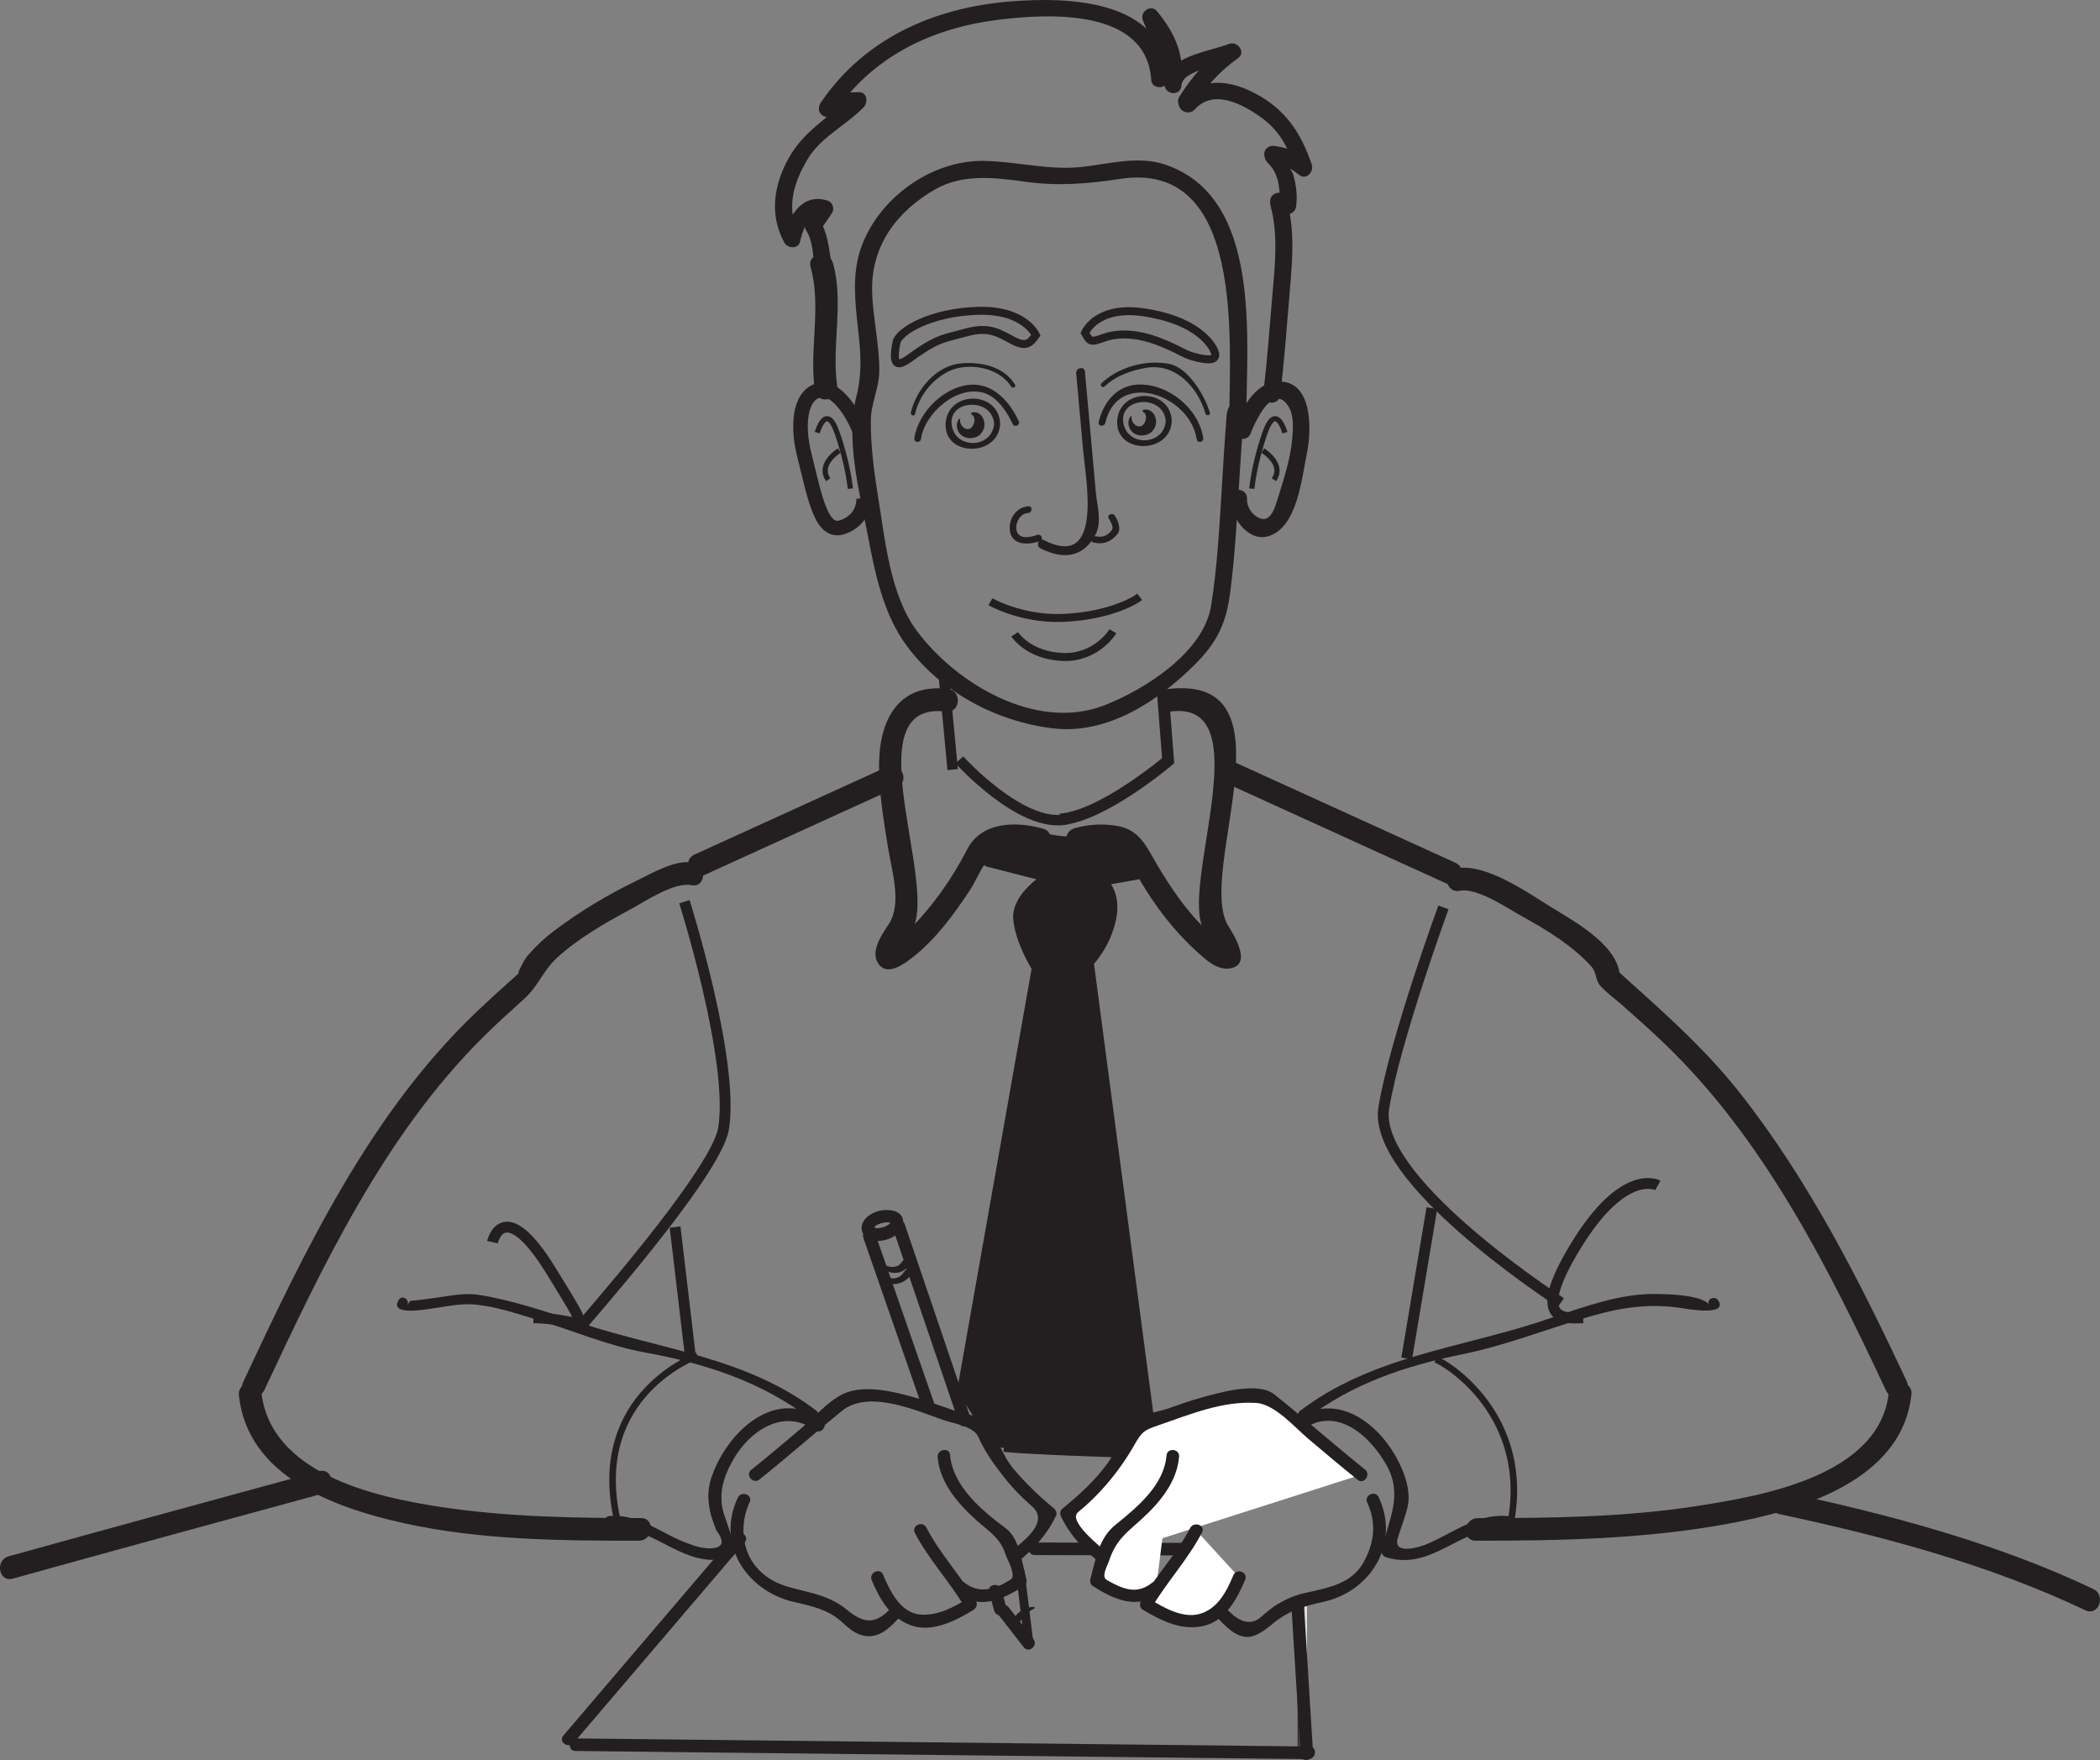 <?xml version="1.0" encoding="UTF-8"?>
<svg xmlns="http://www.w3.org/2000/svg" xmlns:xlink="http://www.w3.org/1999/xlink" width="215.992pt" height="181.003pt" viewBox="0 0 215.992 181.003" version="1.1">
<rect x="0" y="0" width="215.992" height="181.003" fill="#808080" stroke="none"/>
<defs>
<clipPath id="clip1">
  <path d="M 106.477 159.281 L 122.785 159.281 L 122.785 159.324 L 106.477 159.324 Z M 106.477 159.281 "/>
</clipPath>
<linearGradient id="linear0" gradientUnits="userSpaceOnUse" x1="0" y1="0" x2="1" y2="0" gradientTransform="matrix(-16.311,0,0,16.311,122.787,159.304)">
<stop offset="0" style="stop-color:rgb(100%,100%,100%);stop-opacity:1;"/>
<stop offset="0.004" style="stop-color:rgb(99.663%,99.657%,99.658%);stop-opacity:1;"/>
<stop offset="0.008" style="stop-color:rgb(99.326%,99.313%,99.316%);stop-opacity:1;"/>
<stop offset="0.012" style="stop-color:rgb(98.988%,98.97%,98.975%);stop-opacity:1;"/>
<stop offset="0.016" style="stop-color:rgb(98.651%,98.627%,98.633%);stop-opacity:1;"/>
<stop offset="0.02" style="stop-color:rgb(98.314%,98.283%,98.291%);stop-opacity:1;"/>
<stop offset="0.023" style="stop-color:rgb(97.977%,97.94%,97.949%);stop-opacity:1;"/>
<stop offset="0.027" style="stop-color:rgb(97.641%,97.597%,97.607%);stop-opacity:1;"/>
<stop offset="0.031" style="stop-color:rgb(97.304%,97.255%,97.267%);stop-opacity:1;"/>
<stop offset="0.035" style="stop-color:rgb(96.967%,96.912%,96.925%);stop-opacity:1;"/>
<stop offset="0.039" style="stop-color:rgb(96.629%,96.568%,96.584%);stop-opacity:1;"/>
<stop offset="0.043" style="stop-color:rgb(96.292%,96.225%,96.242%);stop-opacity:1;"/>
<stop offset="0.047" style="stop-color:rgb(95.955%,95.882%,95.9%);stop-opacity:1;"/>
<stop offset="0.051" style="stop-color:rgb(95.618%,95.538%,95.558%);stop-opacity:1;"/>
<stop offset="0.055" style="stop-color:rgb(95.282%,95.195%,95.216%);stop-opacity:1;"/>
<stop offset="0.059" style="stop-color:rgb(94.945%,94.852%,94.875%);stop-opacity:1;"/>
<stop offset="0.062" style="stop-color:rgb(94.608%,94.51%,94.534%);stop-opacity:1;"/>
<stop offset="0.066" style="stop-color:rgb(94.27%,94.167%,94.193%);stop-opacity:1;"/>
<stop offset="0.07" style="stop-color:rgb(93.933%,93.823%,93.851%);stop-opacity:1;"/>
<stop offset="0.074" style="stop-color:rgb(93.596%,93.48%,93.509%);stop-opacity:1;"/>
<stop offset="0.078" style="stop-color:rgb(93.259%,93.137%,93.167%);stop-opacity:1;"/>
<stop offset="0.082" style="stop-color:rgb(92.923%,92.793%,92.825%);stop-opacity:1;"/>
<stop offset="0.086" style="stop-color:rgb(92.586%,92.45%,92.484%);stop-opacity:1;"/>
<stop offset="0.09" style="stop-color:rgb(92.249%,92.107%,92.142%);stop-opacity:1;"/>
<stop offset="0.094" style="stop-color:rgb(91.911%,91.765%,91.801%);stop-opacity:1;"/>
<stop offset="0.098" style="stop-color:rgb(91.574%,91.422%,91.46%);stop-opacity:1;"/>
<stop offset="0.102" style="stop-color:rgb(91.237%,91.078%,91.118%);stop-opacity:1;"/>
<stop offset="0.105" style="stop-color:rgb(90.901%,90.735%,90.776%);stop-opacity:1;"/>
<stop offset="0.109" style="stop-color:rgb(90.564%,90.392%,90.434%);stop-opacity:1;"/>
<stop offset="0.113" style="stop-color:rgb(90.227%,90.048%,90.092%);stop-opacity:1;"/>
<stop offset="0.117" style="stop-color:rgb(89.89%,89.705%,89.751%);stop-opacity:1;"/>
<stop offset="0.121" style="stop-color:rgb(89.552%,89.363%,89.409%);stop-opacity:1;"/>
<stop offset="0.125" style="stop-color:rgb(89.215%,89.02%,89.069%);stop-opacity:1;"/>
<stop offset="0.129" style="stop-color:rgb(88.878%,88.676%,88.727%);stop-opacity:1;"/>
<stop offset="0.133" style="stop-color:rgb(88.542%,88.333%,88.385%);stop-opacity:1;"/>
<stop offset="0.137" style="stop-color:rgb(88.205%,87.99%,88.043%);stop-opacity:1;"/>
<stop offset="0.141" style="stop-color:rgb(87.868%,87.646%,87.701%);stop-opacity:1;"/>
<stop offset="0.145" style="stop-color:rgb(87.531%,87.303%,87.36%);stop-opacity:1;"/>
<stop offset="0.148" style="stop-color:rgb(87.193%,86.96%,87.018%);stop-opacity:1;"/>
<stop offset="0.152" style="stop-color:rgb(86.856%,86.618%,86.676%);stop-opacity:1;"/>
<stop offset="0.156" style="stop-color:rgb(86.519%,86.275%,86.336%);stop-opacity:1;"/>
<stop offset="0.16" style="stop-color:rgb(86.183%,85.931%,85.994%);stop-opacity:1;"/>
<stop offset="0.164" style="stop-color:rgb(85.846%,85.588%,85.652%);stop-opacity:1;"/>
<stop offset="0.168" style="stop-color:rgb(85.509%,85.245%,85.31%);stop-opacity:1;"/>
<stop offset="0.172" style="stop-color:rgb(85.172%,84.901%,84.969%);stop-opacity:1;"/>
<stop offset="0.176" style="stop-color:rgb(84.834%,84.558%,84.627%);stop-opacity:1;"/>
<stop offset="0.18" style="stop-color:rgb(84.497%,84.215%,84.285%);stop-opacity:1;"/>
<stop offset="0.184" style="stop-color:rgb(84.16%,83.873%,83.945%);stop-opacity:1;"/>
<stop offset="0.188" style="stop-color:rgb(83.824%,83.53%,83.603%);stop-opacity:1;"/>
<stop offset="0.191" style="stop-color:rgb(83.487%,83.186%,83.261%);stop-opacity:1;"/>
<stop offset="0.195" style="stop-color:rgb(83.15%,82.843%,82.919%);stop-opacity:1;"/>
<stop offset="0.199" style="stop-color:rgb(82.812%,82.5%,82.578%);stop-opacity:1;"/>
<stop offset="0.203" style="stop-color:rgb(82.475%,82.156%,82.236%);stop-opacity:1;"/>
<stop offset="0.207" style="stop-color:rgb(82.138%,81.813%,81.894%);stop-opacity:1;"/>
<stop offset="0.211" style="stop-color:rgb(81.802%,81.47%,81.552%);stop-opacity:1;"/>
<stop offset="0.215" style="stop-color:rgb(81.465%,81.128%,81.212%);stop-opacity:1;"/>
<stop offset="0.219" style="stop-color:rgb(81.128%,80.785%,80.87%);stop-opacity:1;"/>
<stop offset="0.223" style="stop-color:rgb(80.791%,80.441%,80.528%);stop-opacity:1;"/>
<stop offset="0.227" style="stop-color:rgb(80.453%,80.098%,80.186%);stop-opacity:1;"/>
<stop offset="0.23" style="stop-color:rgb(80.116%,79.755%,79.845%);stop-opacity:1;"/>
<stop offset="0.234" style="stop-color:rgb(79.779%,79.411%,79.503%);stop-opacity:1;"/>
<stop offset="0.238" style="stop-color:rgb(79.443%,79.068%,79.161%);stop-opacity:1;"/>
<stop offset="0.242" style="stop-color:rgb(79.106%,78.726%,78.819%);stop-opacity:1;"/>
<stop offset="0.246" style="stop-color:rgb(78.769%,78.383%,78.479%);stop-opacity:1;"/>
<stop offset="0.25" style="stop-color:rgb(78.432%,78.04%,78.137%);stop-opacity:1;"/>
<stop offset="0.254" style="stop-color:rgb(78.094%,77.696%,77.795%);stop-opacity:1;"/>
<stop offset="0.258" style="stop-color:rgb(77.757%,77.353%,77.454%);stop-opacity:1;"/>
<stop offset="0.262" style="stop-color:rgb(77.42%,77.01%,77.112%);stop-opacity:1;"/>
<stop offset="0.266" style="stop-color:rgb(77.084%,76.666%,76.77%);stop-opacity:1;"/>
<stop offset="0.27" style="stop-color:rgb(76.747%,76.323%,76.428%);stop-opacity:1;"/>
<stop offset="0.273" style="stop-color:rgb(76.41%,75.981%,76.086%);stop-opacity:1;"/>
<stop offset="0.277" style="stop-color:rgb(76.073%,75.638%,75.746%);stop-opacity:1;"/>
<stop offset="0.281" style="stop-color:rgb(75.735%,75.294%,75.404%);stop-opacity:1;"/>
<stop offset="0.285" style="stop-color:rgb(75.398%,74.951%,75.063%);stop-opacity:1;"/>
<stop offset="0.289" style="stop-color:rgb(75.063%,74.608%,74.721%);stop-opacity:1;"/>
<stop offset="0.293" style="stop-color:rgb(74.725%,74.265%,74.379%);stop-opacity:1;"/>
<stop offset="0.297" style="stop-color:rgb(74.388%,73.921%,74.037%);stop-opacity:1;"/>
<stop offset="0.301" style="stop-color:rgb(74.051%,73.578%,73.695%);stop-opacity:1;"/>
<stop offset="0.305" style="stop-color:rgb(73.714%,73.236%,73.354%);stop-opacity:1;"/>
<stop offset="0.309" style="stop-color:rgb(73.376%,72.893%,73.013%);stop-opacity:1;"/>
<stop offset="0.312" style="stop-color:rgb(73.039%,72.549%,72.672%);stop-opacity:1;"/>
<stop offset="0.316" style="stop-color:rgb(72.704%,72.206%,72.33%);stop-opacity:1;"/>
<stop offset="0.32" style="stop-color:rgb(72.366%,71.863%,71.988%);stop-opacity:1;"/>
<stop offset="0.324" style="stop-color:rgb(72.029%,71.519%,71.646%);stop-opacity:1;"/>
<stop offset="0.328" style="stop-color:rgb(71.692%,71.176%,71.304%);stop-opacity:1;"/>
<stop offset="0.332" style="stop-color:rgb(71.355%,70.834%,70.963%);stop-opacity:1;"/>
<stop offset="0.336" style="stop-color:rgb(71.017%,70.491%,70.622%);stop-opacity:1;"/>
<stop offset="0.34" style="stop-color:rgb(70.68%,70.148%,70.28%);stop-opacity:1;"/>
<stop offset="0.344" style="stop-color:rgb(70.345%,69.804%,69.939%);stop-opacity:1;"/>
<stop offset="0.348" style="stop-color:rgb(70.007%,69.461%,69.597%);stop-opacity:1;"/>
<stop offset="0.352" style="stop-color:rgb(69.67%,69.118%,69.255%);stop-opacity:1;"/>
<stop offset="0.355" style="stop-color:rgb(69.333%,68.774%,68.913%);stop-opacity:1;"/>
<stop offset="0.359" style="stop-color:rgb(68.996%,68.431%,68.571%);stop-opacity:1;"/>
<stop offset="0.363" style="stop-color:rgb(68.658%,68.089%,68.23%);stop-opacity:1;"/>
<stop offset="0.367" style="stop-color:rgb(68.321%,67.746%,67.889%);stop-opacity:1;"/>
<stop offset="0.371" style="stop-color:rgb(67.986%,67.403%,67.548%);stop-opacity:1;"/>
<stop offset="0.375" style="stop-color:rgb(67.648%,67.059%,67.206%);stop-opacity:1;"/>
<stop offset="0.379" style="stop-color:rgb(67.311%,66.716%,66.864%);stop-opacity:1;"/>
<stop offset="0.383" style="stop-color:rgb(66.974%,66.373%,66.522%);stop-opacity:1;"/>
<stop offset="0.387" style="stop-color:rgb(66.637%,66.029%,66.18%);stop-opacity:1;"/>
<stop offset="0.391" style="stop-color:rgb(66.299%,65.686%,65.839%);stop-opacity:1;"/>
<stop offset="0.395" style="stop-color:rgb(65.964%,65.344%,65.497%);stop-opacity:1;"/>
<stop offset="0.398" style="stop-color:rgb(65.627%,65.001%,65.157%);stop-opacity:1;"/>
<stop offset="0.402" style="stop-color:rgb(65.289%,64.658%,64.815%);stop-opacity:1;"/>
<stop offset="0.406" style="stop-color:rgb(64.952%,64.314%,64.473%);stop-opacity:1;"/>
<stop offset="0.41" style="stop-color:rgb(64.615%,63.971%,64.131%);stop-opacity:1;"/>
<stop offset="0.414" style="stop-color:rgb(64.278%,63.628%,63.789%);stop-opacity:1;"/>
<stop offset="0.418" style="stop-color:rgb(63.94%,63.284%,63.448%);stop-opacity:1;"/>
<stop offset="0.422" style="stop-color:rgb(63.605%,62.941%,63.106%);stop-opacity:1;"/>
<stop offset="0.426" style="stop-color:rgb(63.268%,62.599%,62.764%);stop-opacity:1;"/>
<stop offset="0.43" style="stop-color:rgb(62.93%,62.256%,62.424%);stop-opacity:1;"/>
<stop offset="0.434" style="stop-color:rgb(62.593%,61.913%,62.082%);stop-opacity:1;"/>
<stop offset="0.438" style="stop-color:rgb(62.256%,61.569%,61.74%);stop-opacity:1;"/>
<stop offset="0.441" style="stop-color:rgb(61.919%,61.226%,61.398%);stop-opacity:1;"/>
<stop offset="0.445" style="stop-color:rgb(61.581%,60.883%,61.057%);stop-opacity:1;"/>
<stop offset="0.449" style="stop-color:rgb(61.246%,60.539%,60.715%);stop-opacity:1;"/>
<stop offset="0.453" style="stop-color:rgb(60.909%,60.197%,60.373%);stop-opacity:1;"/>
<stop offset="0.457" style="stop-color:rgb(60.571%,59.854%,60.031%);stop-opacity:1;"/>
<stop offset="0.461" style="stop-color:rgb(60.234%,59.511%,59.691%);stop-opacity:1;"/>
<stop offset="0.465" style="stop-color:rgb(59.897%,59.167%,59.349%);stop-opacity:1;"/>
<stop offset="0.469" style="stop-color:rgb(59.56%,58.824%,59.007%);stop-opacity:1;"/>
<stop offset="0.473" style="stop-color:rgb(59.224%,58.481%,58.665%);stop-opacity:1;"/>
<stop offset="0.477" style="stop-color:rgb(58.887%,58.138%,58.324%);stop-opacity:1;"/>
<stop offset="0.48" style="stop-color:rgb(58.55%,57.794%,57.982%);stop-opacity:1;"/>
<stop offset="0.484" style="stop-color:rgb(58.212%,57.452%,57.64%);stop-opacity:1;"/>
<stop offset="0.488" style="stop-color:rgb(57.875%,57.109%,57.3%);stop-opacity:1;"/>
<stop offset="0.492" style="stop-color:rgb(57.538%,56.766%,56.958%);stop-opacity:1;"/>
<stop offset="0.496" style="stop-color:rgb(57.201%,56.422%,56.616%);stop-opacity:1;"/>
<stop offset="0.5" style="stop-color:rgb(56.863%,56.078%,56.273%);stop-opacity:1;"/>
<stop offset="0.504" style="stop-color:rgb(56.526%,55.734%,55.931%);stop-opacity:1;"/>
<stop offset="0.508" style="stop-color:rgb(56.189%,55.391%,55.589%);stop-opacity:1;"/>
<stop offset="0.512" style="stop-color:rgb(55.852%,55.049%,55.247%);stop-opacity:1;"/>
<stop offset="0.516" style="stop-color:rgb(55.515%,54.706%,54.907%);stop-opacity:1;"/>
<stop offset="0.52" style="stop-color:rgb(55.177%,54.362%,54.565%);stop-opacity:1;"/>
<stop offset="0.523" style="stop-color:rgb(54.842%,54.019%,54.224%);stop-opacity:1;"/>
<stop offset="0.527" style="stop-color:rgb(54.504%,53.676%,53.882%);stop-opacity:1;"/>
<stop offset="0.531" style="stop-color:rgb(54.167%,53.333%,53.54%);stop-opacity:1;"/>
<stop offset="0.535" style="stop-color:rgb(53.83%,52.989%,53.198%);stop-opacity:1;"/>
<stop offset="0.539" style="stop-color:rgb(53.493%,52.647%,52.856%);stop-opacity:1;"/>
<stop offset="0.543" style="stop-color:rgb(53.156%,52.304%,52.515%);stop-opacity:1;"/>
<stop offset="0.547" style="stop-color:rgb(52.818%,51.961%,52.174%);stop-opacity:1;"/>
<stop offset="0.551" style="stop-color:rgb(52.483%,51.617%,51.833%);stop-opacity:1;"/>
<stop offset="0.555" style="stop-color:rgb(52.145%,51.274%,51.491%);stop-opacity:1;"/>
<stop offset="0.559" style="stop-color:rgb(51.808%,50.931%,51.149%);stop-opacity:1;"/>
<stop offset="0.562" style="stop-color:rgb(51.471%,50.587%,50.807%);stop-opacity:1;"/>
<stop offset="0.566" style="stop-color:rgb(51.134%,50.244%,50.465%);stop-opacity:1;"/>
<stop offset="0.57" style="stop-color:rgb(50.797%,49.902%,50.124%);stop-opacity:1;"/>
<stop offset="0.574" style="stop-color:rgb(50.461%,49.559%,49.782%);stop-opacity:1;"/>
<stop offset="0.578" style="stop-color:rgb(50.124%,49.216%,49.442%);stop-opacity:1;"/>
<stop offset="0.582" style="stop-color:rgb(49.786%,48.872%,49.1%);stop-opacity:1;"/>
<stop offset="0.586" style="stop-color:rgb(49.449%,48.529%,48.758%);stop-opacity:1;"/>
<stop offset="0.59" style="stop-color:rgb(49.112%,48.186%,48.416%);stop-opacity:1;"/>
<stop offset="0.594" style="stop-color:rgb(48.775%,47.842%,48.074%);stop-opacity:1;"/>
<stop offset="0.598" style="stop-color:rgb(48.438%,47.499%,47.733%);stop-opacity:1;"/>
<stop offset="0.602" style="stop-color:rgb(48.102%,47.157%,47.391%);stop-opacity:1;"/>
<stop offset="0.605" style="stop-color:rgb(47.765%,46.814%,47.049%);stop-opacity:1;"/>
<stop offset="0.609" style="stop-color:rgb(47.427%,46.471%,46.709%);stop-opacity:1;"/>
<stop offset="0.613" style="stop-color:rgb(47.09%,46.127%,46.367%);stop-opacity:1;"/>
<stop offset="0.617" style="stop-color:rgb(46.753%,45.784%,46.025%);stop-opacity:1;"/>
<stop offset="0.621" style="stop-color:rgb(46.416%,45.441%,45.683%);stop-opacity:1;"/>
<stop offset="0.625" style="stop-color:rgb(46.078%,45.097%,45.341%);stop-opacity:1;"/>
<stop offset="0.629" style="stop-color:rgb(45.743%,44.754%,45%);stop-opacity:1;"/>
<stop offset="0.633" style="stop-color:rgb(45.406%,44.412%,44.658%);stop-opacity:1;"/>
<stop offset="0.637" style="stop-color:rgb(45.068%,44.069%,44.316%);stop-opacity:1;"/>
<stop offset="0.641" style="stop-color:rgb(44.731%,43.726%,43.976%);stop-opacity:1;"/>
<stop offset="0.645" style="stop-color:rgb(44.394%,43.382%,43.634%);stop-opacity:1;"/>
<stop offset="0.648" style="stop-color:rgb(44.057%,43.039%,43.292%);stop-opacity:1;"/>
<stop offset="0.652" style="stop-color:rgb(43.719%,42.696%,42.95%);stop-opacity:1;"/>
<stop offset="0.656" style="stop-color:rgb(43.384%,42.352%,42.609%);stop-opacity:1;"/>
<stop offset="0.66" style="stop-color:rgb(43.047%,42.01%,42.267%);stop-opacity:1;"/>
<stop offset="0.664" style="stop-color:rgb(42.709%,41.667%,41.925%);stop-opacity:1;"/>
<stop offset="0.668" style="stop-color:rgb(42.372%,41.324%,41.585%);stop-opacity:1;"/>
<stop offset="0.672" style="stop-color:rgb(42.035%,40.981%,41.243%);stop-opacity:1;"/>
<stop offset="0.676" style="stop-color:rgb(41.698%,40.637%,40.901%);stop-opacity:1;"/>
<stop offset="0.68" style="stop-color:rgb(41.362%,40.294%,40.559%);stop-opacity:1;"/>
<stop offset="0.684" style="stop-color:rgb(41.025%,39.951%,40.218%);stop-opacity:1;"/>
<stop offset="0.688" style="stop-color:rgb(40.688%,39.607%,39.876%);stop-opacity:1;"/>
<stop offset="0.691" style="stop-color:rgb(40.35%,39.265%,39.534%);stop-opacity:1;"/>
<stop offset="0.695" style="stop-color:rgb(40.013%,38.922%,39.192%);stop-opacity:1;"/>
<stop offset="0.699" style="stop-color:rgb(39.676%,38.579%,38.852%);stop-opacity:1;"/>
<stop offset="0.703" style="stop-color:rgb(39.339%,38.235%,38.51%);stop-opacity:1;"/>
<stop offset="0.707" style="stop-color:rgb(39.003%,37.892%,38.168%);stop-opacity:1;"/>
<stop offset="0.711" style="stop-color:rgb(38.666%,37.549%,37.827%);stop-opacity:1;"/>
<stop offset="0.715" style="stop-color:rgb(38.329%,37.206%,37.485%);stop-opacity:1;"/>
<stop offset="0.719" style="stop-color:rgb(37.991%,36.862%,37.143%);stop-opacity:1;"/>
<stop offset="0.723" style="stop-color:rgb(37.654%,36.52%,36.801%);stop-opacity:1;"/>
<stop offset="0.727" style="stop-color:rgb(37.317%,36.177%,36.459%);stop-opacity:1;"/>
<stop offset="0.73" style="stop-color:rgb(36.98%,35.834%,36.119%);stop-opacity:1;"/>
<stop offset="0.734" style="stop-color:rgb(36.644%,35.49%,35.777%);stop-opacity:1;"/>
<stop offset="0.738" style="stop-color:rgb(36.307%,35.147%,35.435%);stop-opacity:1;"/>
<stop offset="0.742" style="stop-color:rgb(35.97%,34.804%,35.094%);stop-opacity:1;"/>
<stop offset="0.746" style="stop-color:rgb(35.632%,34.46%,34.752%);stop-opacity:1;"/>
<stop offset="0.75" style="stop-color:rgb(35.295%,34.119%,34.41%);stop-opacity:1;"/>
<stop offset="0.754" style="stop-color:rgb(34.958%,33.775%,34.068%);stop-opacity:1;"/>
<stop offset="0.758" style="stop-color:rgb(34.622%,33.432%,33.727%);stop-opacity:1;"/>
<stop offset="0.762" style="stop-color:rgb(34.285%,33.089%,33.386%);stop-opacity:1;"/>
<stop offset="0.766" style="stop-color:rgb(33.948%,32.745%,33.044%);stop-opacity:1;"/>
<stop offset="0.77" style="stop-color:rgb(33.611%,32.402%,32.703%);stop-opacity:1;"/>
<stop offset="0.773" style="stop-color:rgb(33.273%,32.059%,32.361%);stop-opacity:1;"/>
<stop offset="0.777" style="stop-color:rgb(32.936%,31.715%,32.019%);stop-opacity:1;"/>
<stop offset="0.781" style="stop-color:rgb(32.599%,31.374%,31.677%);stop-opacity:1;"/>
<stop offset="0.785" style="stop-color:rgb(32.263%,31.03%,31.335%);stop-opacity:1;"/>
<stop offset="0.789" style="stop-color:rgb(31.926%,30.687%,30.994%);stop-opacity:1;"/>
<stop offset="0.793" style="stop-color:rgb(31.589%,30.344%,30.653%);stop-opacity:1;"/>
<stop offset="0.797" style="stop-color:rgb(31.252%,30%,30.312%);stop-opacity:1;"/>
<stop offset="0.801" style="stop-color:rgb(30.914%,29.657%,29.97%);stop-opacity:1;"/>
<stop offset="0.805" style="stop-color:rgb(30.577%,29.314%,29.628%);stop-opacity:1;"/>
<stop offset="0.809" style="stop-color:rgb(30.24%,28.97%,29.286%);stop-opacity:1;"/>
<stop offset="0.812" style="stop-color:rgb(29.904%,28.629%,28.944%);stop-opacity:1;"/>
<stop offset="0.816" style="stop-color:rgb(29.567%,28.285%,28.603%);stop-opacity:1;"/>
<stop offset="0.82" style="stop-color:rgb(29.23%,27.942%,28.262%);stop-opacity:1;"/>
<stop offset="0.824" style="stop-color:rgb(28.893%,27.599%,27.921%);stop-opacity:1;"/>
<stop offset="0.828" style="stop-color:rgb(28.555%,27.255%,27.579%);stop-opacity:1;"/>
<stop offset="0.832" style="stop-color:rgb(28.218%,26.912%,27.237%);stop-opacity:1;"/>
<stop offset="0.836" style="stop-color:rgb(27.881%,26.569%,26.895%);stop-opacity:1;"/>
<stop offset="0.84" style="stop-color:rgb(27.545%,26.225%,26.553%);stop-opacity:1;"/>
<stop offset="0.844" style="stop-color:rgb(27.208%,25.883%,26.212%);stop-opacity:1;"/>
<stop offset="0.848" style="stop-color:rgb(26.871%,25.54%,25.87%);stop-opacity:1;"/>
<stop offset="0.852" style="stop-color:rgb(26.534%,25.197%,25.529%);stop-opacity:1;"/>
<stop offset="0.855" style="stop-color:rgb(26.196%,24.854%,25.188%);stop-opacity:1;"/>
<stop offset="0.859" style="stop-color:rgb(25.859%,24.51%,24.846%);stop-opacity:1;"/>
<stop offset="0.863" style="stop-color:rgb(25.523%,24.167%,24.504%);stop-opacity:1;"/>
<stop offset="0.867" style="stop-color:rgb(25.186%,23.824%,24.162%);stop-opacity:1;"/>
<stop offset="0.871" style="stop-color:rgb(24.849%,23.482%,23.82%);stop-opacity:1;"/>
<stop offset="0.875" style="stop-color:rgb(24.512%,23.138%,23.479%);stop-opacity:1;"/>
<stop offset="0.879" style="stop-color:rgb(24.174%,22.795%,23.137%);stop-opacity:1;"/>
<stop offset="0.883" style="stop-color:rgb(23.837%,22.452%,22.797%);stop-opacity:1;"/>
<stop offset="0.887" style="stop-color:rgb(23.5%,22.108%,22.455%);stop-opacity:1;"/>
<stop offset="0.891" style="stop-color:rgb(23.164%,21.765%,22.113%);stop-opacity:1;"/>
<stop offset="0.895" style="stop-color:rgb(22.827%,21.422%,21.771%);stop-opacity:1;"/>
<stop offset="0.898" style="stop-color:rgb(22.49%,21.078%,21.429%);stop-opacity:1;"/>
<stop offset="0.902" style="stop-color:rgb(22.153%,20.737%,21.088%);stop-opacity:1;"/>
<stop offset="0.906" style="stop-color:rgb(21.815%,20.393%,20.746%);stop-opacity:1;"/>
<stop offset="0.91" style="stop-color:rgb(21.478%,20.05%,20.404%);stop-opacity:1;"/>
<stop offset="0.914" style="stop-color:rgb(21.141%,19.707%,20.064%);stop-opacity:1;"/>
<stop offset="0.918" style="stop-color:rgb(20.805%,19.363%,19.722%);stop-opacity:1;"/>
<stop offset="0.922" style="stop-color:rgb(20.468%,19.02%,19.38%);stop-opacity:1;"/>
<stop offset="0.926" style="stop-color:rgb(20.131%,18.677%,19.038%);stop-opacity:1;"/>
<stop offset="0.93" style="stop-color:rgb(19.794%,18.333%,18.697%);stop-opacity:1;"/>
<stop offset="0.934" style="stop-color:rgb(19.456%,17.992%,18.355%);stop-opacity:1;"/>
<stop offset="0.938" style="stop-color:rgb(19.119%,17.648%,18.013%);stop-opacity:1;"/>
<stop offset="0.941" style="stop-color:rgb(18.782%,17.305%,17.671%);stop-opacity:1;"/>
<stop offset="0.945" style="stop-color:rgb(18.446%,16.962%,17.331%);stop-opacity:1;"/>
<stop offset="0.949" style="stop-color:rgb(18.109%,16.618%,16.989%);stop-opacity:1;"/>
<stop offset="0.953" style="stop-color:rgb(17.772%,16.275%,16.647%);stop-opacity:1;"/>
<stop offset="0.957" style="stop-color:rgb(17.435%,15.932%,16.306%);stop-opacity:1;"/>
<stop offset="0.961" style="stop-color:rgb(17.097%,15.59%,15.964%);stop-opacity:1;"/>
<stop offset="0.965" style="stop-color:rgb(16.76%,15.247%,15.622%);stop-opacity:1;"/>
<stop offset="0.969" style="stop-color:rgb(16.425%,14.903%,15.28%);stop-opacity:1;"/>
<stop offset="0.973" style="stop-color:rgb(16.087%,14.56%,14.938%);stop-opacity:1;"/>
<stop offset="0.977" style="stop-color:rgb(15.75%,14.217%,14.598%);stop-opacity:1;"/>
<stop offset="0.98" style="stop-color:rgb(15.413%,13.873%,14.256%);stop-opacity:1;"/>
<stop offset="0.984" style="stop-color:rgb(15.076%,13.53%,13.914%);stop-opacity:1;"/>
<stop offset="0.988" style="stop-color:rgb(14.738%,13.187%,13.573%);stop-opacity:1;"/>
<stop offset="0.992" style="stop-color:rgb(14.401%,12.845%,13.231%);stop-opacity:1;"/>
<stop offset="0.996" style="stop-color:rgb(14.066%,12.503%,12.891%);stop-opacity:1;"/>
<stop offset="1" style="stop-color:rgb(13.73%,12.16%,12.549%);stop-opacity:1;"/>
</linearGradient>
<clipPath id="clip2">
  <path d="M 133.465 165.09 L 134.41 165.09 L 134.41 180.367 L 133.465 180.367 Z M 133.465 165.09 "/>
</clipPath>
<linearGradient id="linear1" gradientUnits="userSpaceOnUse" x1="-0.002" y1="0" x2="1.003" y2="0" gradientTransform="matrix(-0.94,0,0,0.94,134.408,172.729)">
<stop offset="0" style="stop-color:rgb(100%,100%,100%);stop-opacity:1;"/>
<stop offset="0.004" style="stop-color:rgb(99.741%,99.736%,99.738%);stop-opacity:1;"/>
<stop offset="0.008" style="stop-color:rgb(99.481%,99.472%,99.475%);stop-opacity:1;"/>
<stop offset="0.012" style="stop-color:rgb(99.144%,99.129%,99.132%);stop-opacity:1;"/>
<stop offset="0.016" style="stop-color:rgb(98.805%,98.784%,98.788%);stop-opacity:1;"/>
<stop offset="0.02" style="stop-color:rgb(98.466%,98.439%,98.447%);stop-opacity:1;"/>
<stop offset="0.023" style="stop-color:rgb(98.129%,98.094%,98.103%);stop-opacity:1;"/>
<stop offset="0.027" style="stop-color:rgb(97.791%,97.751%,97.76%);stop-opacity:1;"/>
<stop offset="0.031" style="stop-color:rgb(97.45%,97.404%,97.415%);stop-opacity:1;"/>
<stop offset="0.035" style="stop-color:rgb(97.113%,97.06%,97.073%);stop-opacity:1;"/>
<stop offset="0.039" style="stop-color:rgb(96.774%,96.715%,96.73%);stop-opacity:1;"/>
<stop offset="0.043" style="stop-color:rgb(96.436%,96.371%,96.387%);stop-opacity:1;"/>
<stop offset="0.047" style="stop-color:rgb(96.097%,96.027%,96.043%);stop-opacity:1;"/>
<stop offset="0.051" style="stop-color:rgb(95.76%,95.682%,95.702%);stop-opacity:1;"/>
<stop offset="0.055" style="stop-color:rgb(95.419%,95.337%,95.357%);stop-opacity:1;"/>
<stop offset="0.059" style="stop-color:rgb(95.081%,94.992%,95.013%);stop-opacity:1;"/>
<stop offset="0.062" style="stop-color:rgb(94.743%,94.647%,94.672%);stop-opacity:1;"/>
<stop offset="0.066" style="stop-color:rgb(94.405%,94.302%,94.328%);stop-opacity:1;"/>
<stop offset="0.07" style="stop-color:rgb(94.066%,93.959%,93.985%);stop-opacity:1;"/>
<stop offset="0.074" style="stop-color:rgb(93.729%,93.614%,93.642%);stop-opacity:1;"/>
<stop offset="0.078" style="stop-color:rgb(93.388%,93.268%,93.298%);stop-opacity:1;"/>
<stop offset="0.082" style="stop-color:rgb(93.05%,92.923%,92.955%);stop-opacity:1;"/>
<stop offset="0.086" style="stop-color:rgb(92.712%,92.58%,92.612%);stop-opacity:1;"/>
<stop offset="0.09" style="stop-color:rgb(92.374%,92.235%,92.27%);stop-opacity:1;"/>
<stop offset="0.094" style="stop-color:rgb(92.035%,91.89%,91.927%);stop-opacity:1;"/>
<stop offset="0.098" style="stop-color:rgb(91.696%,91.545%,91.583%);stop-opacity:1;"/>
<stop offset="0.102" style="stop-color:rgb(91.357%,91.2%,91.238%);stop-opacity:1;"/>
<stop offset="0.105" style="stop-color:rgb(91.019%,90.855%,90.897%);stop-opacity:1;"/>
<stop offset="0.109" style="stop-color:rgb(90.68%,90.511%,90.553%);stop-opacity:1;"/>
<stop offset="0.113" style="stop-color:rgb(90.343%,90.167%,90.21%);stop-opacity:1;"/>
<stop offset="0.117" style="stop-color:rgb(90.004%,89.822%,89.867%);stop-opacity:1;"/>
<stop offset="0.121" style="stop-color:rgb(89.665%,89.478%,89.525%);stop-opacity:1;"/>
<stop offset="0.125" style="stop-color:rgb(89.326%,89.131%,89.18%);stop-opacity:1;"/>
<stop offset="0.129" style="stop-color:rgb(88.988%,88.788%,88.837%);stop-opacity:1;"/>
<stop offset="0.133" style="stop-color:rgb(88.649%,88.443%,88.495%);stop-opacity:1;"/>
<stop offset="0.137" style="stop-color:rgb(88.312%,88.098%,88.152%);stop-opacity:1;"/>
<stop offset="0.141" style="stop-color:rgb(87.973%,87.753%,87.808%);stop-opacity:1;"/>
<stop offset="0.145" style="stop-color:rgb(87.634%,87.41%,87.465%);stop-opacity:1;"/>
<stop offset="0.148" style="stop-color:rgb(87.296%,87.064%,87.122%);stop-opacity:1;"/>
<stop offset="0.152" style="stop-color:rgb(86.957%,86.719%,86.778%);stop-opacity:1;"/>
<stop offset="0.156" style="stop-color:rgb(86.618%,86.375%,86.435%);stop-opacity:1;"/>
<stop offset="0.16" style="stop-color:rgb(86.279%,86.031%,86.092%);stop-opacity:1;"/>
<stop offset="0.164" style="stop-color:rgb(85.942%,85.686%,85.75%);stop-opacity:1;"/>
<stop offset="0.168" style="stop-color:rgb(85.603%,85.341%,85.406%);stop-opacity:1;"/>
<stop offset="0.172" style="stop-color:rgb(85.263%,84.996%,85.062%);stop-opacity:1;"/>
<stop offset="0.176" style="stop-color:rgb(84.926%,84.651%,84.72%);stop-opacity:1;"/>
<stop offset="0.18" style="stop-color:rgb(84.587%,84.306%,84.377%);stop-opacity:1;"/>
<stop offset="0.184" style="stop-color:rgb(84.248%,83.961%,84.033%);stop-opacity:1;"/>
<stop offset="0.188" style="stop-color:rgb(83.911%,83.618%,83.69%);stop-opacity:1;"/>
<stop offset="0.191" style="stop-color:rgb(83.572%,83.273%,83.348%);stop-opacity:1;"/>
<stop offset="0.195" style="stop-color:rgb(83.232%,82.927%,83.003%);stop-opacity:1;"/>
<stop offset="0.199" style="stop-color:rgb(82.895%,82.584%,82.66%);stop-opacity:1;"/>
<stop offset="0.203" style="stop-color:rgb(82.556%,82.239%,82.318%);stop-opacity:1;"/>
<stop offset="0.207" style="stop-color:rgb(82.217%,81.894%,81.975%);stop-opacity:1;"/>
<stop offset="0.211" style="stop-color:rgb(81.879%,81.549%,81.631%);stop-opacity:1;"/>
<stop offset="0.215" style="stop-color:rgb(81.541%,81.206%,81.288%);stop-opacity:1;"/>
<stop offset="0.219" style="stop-color:rgb(81.201%,80.859%,80.945%);stop-opacity:1;"/>
<stop offset="0.223" style="stop-color:rgb(80.862%,80.515%,80.602%);stop-opacity:1;"/>
<stop offset="0.227" style="stop-color:rgb(80.525%,80.17%,80.258%);stop-opacity:1;"/>
<stop offset="0.23" style="stop-color:rgb(80.186%,79.826%,79.915%);stop-opacity:1;"/>
<stop offset="0.234" style="stop-color:rgb(79.848%,79.482%,79.573%);stop-opacity:1;"/>
<stop offset="0.238" style="stop-color:rgb(79.51%,79.137%,79.23%);stop-opacity:1;"/>
<stop offset="0.242" style="stop-color:rgb(79.17%,78.792%,78.885%);stop-opacity:1;"/>
<stop offset="0.246" style="stop-color:rgb(78.831%,78.447%,78.543%);stop-opacity:1;"/>
<stop offset="0.25" style="stop-color:rgb(78.494%,78.102%,78.2%);stop-opacity:1;"/>
<stop offset="0.254" style="stop-color:rgb(78.156%,77.757%,77.856%);stop-opacity:1;"/>
<stop offset="0.258" style="stop-color:rgb(77.817%,77.414%,77.513%);stop-opacity:1;"/>
<stop offset="0.262" style="stop-color:rgb(77.478%,77.069%,77.171%);stop-opacity:1;"/>
<stop offset="0.266" style="stop-color:rgb(77.139%,76.723%,76.826%);stop-opacity:1;"/>
<stop offset="0.27" style="stop-color:rgb(76.801%,76.378%,76.483%);stop-opacity:1;"/>
<stop offset="0.273" style="stop-color:rgb(76.462%,76.035%,76.14%);stop-opacity:1;"/>
<stop offset="0.277" style="stop-color:rgb(76.125%,75.69%,75.798%);stop-opacity:1;"/>
<stop offset="0.281" style="stop-color:rgb(75.786%,75.345%,75.455%);stop-opacity:1;"/>
<stop offset="0.285" style="stop-color:rgb(75.447%,75%,75.111%);stop-opacity:1;"/>
<stop offset="0.289" style="stop-color:rgb(75.108%,74.655%,74.768%);stop-opacity:1;"/>
<stop offset="0.293" style="stop-color:rgb(74.77%,74.31%,74.425%);stop-opacity:1;"/>
<stop offset="0.297" style="stop-color:rgb(74.431%,73.965%,74.081%);stop-opacity:1;"/>
<stop offset="0.301" style="stop-color:rgb(74.094%,73.622%,73.738%);stop-opacity:1;"/>
<stop offset="0.305" style="stop-color:rgb(73.755%,73.277%,73.396%);stop-opacity:1;"/>
<stop offset="0.309" style="stop-color:rgb(73.416%,72.932%,73.053%);stop-opacity:1;"/>
<stop offset="0.312" style="stop-color:rgb(73.077%,72.586%,72.708%);stop-opacity:1;"/>
<stop offset="0.316" style="stop-color:rgb(72.739%,72.243%,72.365%);stop-opacity:1;"/>
<stop offset="0.32" style="stop-color:rgb(72.4%,71.898%,72.023%);stop-opacity:1;"/>
<stop offset="0.324" style="stop-color:rgb(72.061%,71.553%,71.68%);stop-opacity:1;"/>
<stop offset="0.328" style="stop-color:rgb(71.724%,71.208%,71.336%);stop-opacity:1;"/>
<stop offset="0.332" style="stop-color:rgb(71.385%,70.865%,70.993%);stop-opacity:1;"/>
<stop offset="0.336" style="stop-color:rgb(71.045%,70.518%,70.65%);stop-opacity:1;"/>
<stop offset="0.34" style="stop-color:rgb(70.708%,70.174%,70.306%);stop-opacity:1;"/>
<stop offset="0.344" style="stop-color:rgb(70.369%,69.83%,69.963%);stop-opacity:1;"/>
<stop offset="0.348" style="stop-color:rgb(70.03%,69.485%,69.621%);stop-opacity:1;"/>
<stop offset="0.352" style="stop-color:rgb(69.693%,69.141%,69.278%);stop-opacity:1;"/>
<stop offset="0.355" style="stop-color:rgb(69.354%,68.796%,68.935%);stop-opacity:1;"/>
<stop offset="0.359" style="stop-color:rgb(69.016%,68.452%,68.591%);stop-opacity:1;"/>
<stop offset="0.363" style="stop-color:rgb(68.677%,68.108%,68.25%);stop-opacity:1;"/>
<stop offset="0.367" style="stop-color:rgb(68.338%,67.761%,67.905%);stop-opacity:1;"/>
<stop offset="0.371" style="stop-color:rgb(67.999%,67.416%,67.561%);stop-opacity:1;"/>
<stop offset="0.375" style="stop-color:rgb(67.661%,67.073%,67.22%);stop-opacity:1;"/>
<stop offset="0.379" style="stop-color:rgb(67.323%,66.728%,66.876%);stop-opacity:1;"/>
<stop offset="0.383" style="stop-color:rgb(66.985%,66.383%,66.533%);stop-opacity:1;"/>
<stop offset="0.387" style="stop-color:rgb(66.646%,66.039%,66.19%);stop-opacity:1;"/>
<stop offset="0.391" style="stop-color:rgb(66.307%,65.694%,65.846%);stop-opacity:1;"/>
<stop offset="0.395" style="stop-color:rgb(65.968%,65.349%,65.503%);stop-opacity:1;"/>
<stop offset="0.398" style="stop-color:rgb(65.63%,65.004%,65.16%);stop-opacity:1;"/>
<stop offset="0.402" style="stop-color:rgb(65.292%,64.661%,64.816%);stop-opacity:1;"/>
<stop offset="0.406" style="stop-color:rgb(64.954%,64.316%,64.474%);stop-opacity:1;"/>
<stop offset="0.41" style="stop-color:rgb(64.615%,63.971%,64.131%);stop-opacity:1;"/>
<stop offset="0.414" style="stop-color:rgb(64.276%,63.625%,63.786%);stop-opacity:1;"/>
<stop offset="0.418" style="stop-color:rgb(63.937%,63.281%,63.445%);stop-opacity:1;"/>
<stop offset="0.422" style="stop-color:rgb(63.599%,62.936%,63.101%);stop-opacity:1;"/>
<stop offset="0.426" style="stop-color:rgb(63.26%,62.592%,62.758%);stop-opacity:1;"/>
<stop offset="0.43" style="stop-color:rgb(62.923%,62.247%,62.415%);stop-opacity:1;"/>
<stop offset="0.434" style="stop-color:rgb(62.584%,61.903%,62.073%);stop-opacity:1;"/>
<stop offset="0.438" style="stop-color:rgb(62.244%,61.557%,61.728%);stop-opacity:1;"/>
<stop offset="0.441" style="stop-color:rgb(61.906%,61.212%,61.385%);stop-opacity:1;"/>
<stop offset="0.445" style="stop-color:rgb(61.568%,60.869%,61.041%);stop-opacity:1;"/>
<stop offset="0.449" style="stop-color:rgb(61.229%,60.524%,60.699%);stop-opacity:1;"/>
<stop offset="0.453" style="stop-color:rgb(60.892%,60.179%,60.356%);stop-opacity:1;"/>
<stop offset="0.457" style="stop-color:rgb(60.553%,59.834%,60.013%);stop-opacity:1;"/>
<stop offset="0.461" style="stop-color:rgb(60.213%,59.489%,59.669%);stop-opacity:1;"/>
<stop offset="0.465" style="stop-color:rgb(59.875%,59.145%,59.326%);stop-opacity:1;"/>
<stop offset="0.469" style="stop-color:rgb(59.537%,58.8%,58.983%);stop-opacity:1;"/>
<stop offset="0.473" style="stop-color:rgb(59.198%,58.455%,58.64%);stop-opacity:1;"/>
<stop offset="0.477" style="stop-color:rgb(58.859%,58.112%,58.298%);stop-opacity:1;"/>
<stop offset="0.48" style="stop-color:rgb(58.522%,57.767%,57.954%);stop-opacity:1;"/>
<stop offset="0.484" style="stop-color:rgb(58.182%,57.42%,57.61%);stop-opacity:1;"/>
<stop offset="0.488" style="stop-color:rgb(57.843%,57.077%,57.268%);stop-opacity:1;"/>
<stop offset="0.492" style="stop-color:rgb(57.506%,56.732%,56.924%);stop-opacity:1;"/>
<stop offset="0.496" style="stop-color:rgb(57.167%,56.387%,56.581%);stop-opacity:1;"/>
<stop offset="0.5" style="stop-color:rgb(56.828%,56.042%,56.238%);stop-opacity:1;"/>
<stop offset="0.504" style="stop-color:rgb(56.491%,55.699%,55.896%);stop-opacity:1;"/>
<stop offset="0.508" style="stop-color:rgb(56.151%,55.353%,55.551%);stop-opacity:1;"/>
<stop offset="0.512" style="stop-color:rgb(55.812%,55.008%,55.208%);stop-opacity:1;"/>
<stop offset="0.516" style="stop-color:rgb(55.475%,54.663%,54.865%);stop-opacity:1;"/>
<stop offset="0.52" style="stop-color:rgb(55.136%,54.32%,54.523%);stop-opacity:1;"/>
<stop offset="0.523" style="stop-color:rgb(54.797%,53.975%,54.179%);stop-opacity:1;"/>
<stop offset="0.527" style="stop-color:rgb(54.459%,53.63%,53.836%);stop-opacity:1;"/>
<stop offset="0.531" style="stop-color:rgb(54.12%,53.285%,53.493%);stop-opacity:1;"/>
<stop offset="0.535" style="stop-color:rgb(53.781%,52.94%,53.149%);stop-opacity:1;"/>
<stop offset="0.539" style="stop-color:rgb(53.442%,52.596%,52.806%);stop-opacity:1;"/>
<stop offset="0.543" style="stop-color:rgb(53.105%,52.251%,52.463%);stop-opacity:1;"/>
<stop offset="0.547" style="stop-color:rgb(52.766%,51.907%,52.121%);stop-opacity:1;"/>
<stop offset="0.551" style="stop-color:rgb(52.428%,51.562%,51.778%);stop-opacity:1;"/>
<stop offset="0.555" style="stop-color:rgb(52.089%,51.216%,51.433%);stop-opacity:1;"/>
<stop offset="0.559" style="stop-color:rgb(51.75%,50.873%,51.089%);stop-opacity:1;"/>
<stop offset="0.562" style="stop-color:rgb(51.411%,50.528%,50.748%);stop-opacity:1;"/>
<stop offset="0.566" style="stop-color:rgb(51.074%,50.183%,50.404%);stop-opacity:1;"/>
<stop offset="0.57" style="stop-color:rgb(50.735%,49.838%,50.061%);stop-opacity:1;"/>
<stop offset="0.574" style="stop-color:rgb(50.397%,49.495%,49.718%);stop-opacity:1;"/>
<stop offset="0.578" style="stop-color:rgb(50.058%,49.149%,49.374%);stop-opacity:1;"/>
<stop offset="0.582" style="stop-color:rgb(49.719%,48.804%,49.031%);stop-opacity:1;"/>
<stop offset="0.586" style="stop-color:rgb(49.38%,48.459%,48.688%);stop-opacity:1;"/>
<stop offset="0.59" style="stop-color:rgb(49.042%,48.116%,48.346%);stop-opacity:1;"/>
<stop offset="0.594" style="stop-color:rgb(48.705%,47.771%,48.003%);stop-opacity:1;"/>
<stop offset="0.598" style="stop-color:rgb(48.366%,47.426%,47.659%);stop-opacity:1;"/>
<stop offset="0.602" style="stop-color:rgb(48.026%,47.081%,47.314%);stop-opacity:1;"/>
<stop offset="0.605" style="stop-color:rgb(47.688%,46.736%,46.973%);stop-opacity:1;"/>
<stop offset="0.609" style="stop-color:rgb(47.35%,46.391%,46.629%);stop-opacity:1;"/>
<stop offset="0.613" style="stop-color:rgb(47.011%,46.046%,46.286%);stop-opacity:1;"/>
<stop offset="0.617" style="stop-color:rgb(46.674%,45.703%,45.944%);stop-opacity:1;"/>
<stop offset="0.621" style="stop-color:rgb(46.335%,45.358%,45.601%);stop-opacity:1;"/>
<stop offset="0.625" style="stop-color:rgb(45.995%,45.012%,45.256%);stop-opacity:1;"/>
<stop offset="0.629" style="stop-color:rgb(45.657%,44.667%,44.913%);stop-opacity:1;"/>
<stop offset="0.633" style="stop-color:rgb(45.319%,44.324%,44.571%);stop-opacity:1;"/>
<stop offset="0.637" style="stop-color:rgb(44.98%,43.979%,44.228%);stop-opacity:1;"/>
<stop offset="0.641" style="stop-color:rgb(44.641%,43.634%,43.884%);stop-opacity:1;"/>
<stop offset="0.645" style="stop-color:rgb(44.304%,43.289%,43.541%);stop-opacity:1;"/>
<stop offset="0.648" style="stop-color:rgb(43.964%,42.944%,43.198%);stop-opacity:1;"/>
<stop offset="0.652" style="stop-color:rgb(43.625%,42.599%,42.854%);stop-opacity:1;"/>
<stop offset="0.656" style="stop-color:rgb(43.288%,42.255%,42.511%);stop-opacity:1;"/>
<stop offset="0.66" style="stop-color:rgb(42.949%,41.911%,42.169%);stop-opacity:1;"/>
<stop offset="0.664" style="stop-color:rgb(42.61%,41.566%,41.826%);stop-opacity:1;"/>
<stop offset="0.668" style="stop-color:rgb(42.273%,41.222%,41.483%);stop-opacity:1;"/>
<stop offset="0.672" style="stop-color:rgb(41.933%,40.875%,41.138%);stop-opacity:1;"/>
<stop offset="0.676" style="stop-color:rgb(41.594%,40.532%,40.796%);stop-opacity:1;"/>
<stop offset="0.68" style="stop-color:rgb(41.257%,40.187%,40.453%);stop-opacity:1;"/>
<stop offset="0.684" style="stop-color:rgb(40.918%,39.842%,40.109%);stop-opacity:1;"/>
<stop offset="0.688" style="stop-color:rgb(40.579%,39.497%,39.766%);stop-opacity:1;"/>
<stop offset="0.691" style="stop-color:rgb(40.24%,39.154%,39.424%);stop-opacity:1;"/>
<stop offset="0.695" style="stop-color:rgb(39.902%,38.808%,39.079%);stop-opacity:1;"/>
<stop offset="0.699" style="stop-color:rgb(39.563%,38.463%,38.736%);stop-opacity:1;"/>
<stop offset="0.703" style="stop-color:rgb(39.224%,38.12%,38.394%);stop-opacity:1;"/>
<stop offset="0.707" style="stop-color:rgb(38.887%,37.775%,38.051%);stop-opacity:1;"/>
<stop offset="0.711" style="stop-color:rgb(38.548%,37.43%,37.708%);stop-opacity:1;"/>
<stop offset="0.715" style="stop-color:rgb(38.21%,37.085%,37.364%);stop-opacity:1;"/>
<stop offset="0.719" style="stop-color:rgb(37.871%,36.74%,37.021%);stop-opacity:1;"/>
<stop offset="0.723" style="stop-color:rgb(37.532%,36.395%,36.678%);stop-opacity:1;"/>
<stop offset="0.727" style="stop-color:rgb(37.193%,36.05%,36.334%);stop-opacity:1;"/>
<stop offset="0.73" style="stop-color:rgb(36.856%,35.706%,35.991%);stop-opacity:1;"/>
<stop offset="0.734" style="stop-color:rgb(36.517%,35.362%,35.649%);stop-opacity:1;"/>
<stop offset="0.738" style="stop-color:rgb(36.179%,35.017%,35.306%);stop-opacity:1;"/>
<stop offset="0.742" style="stop-color:rgb(35.84%,34.671%,34.961%);stop-opacity:1;"/>
<stop offset="0.746" style="stop-color:rgb(35.501%,34.328%,34.619%);stop-opacity:1;"/>
<stop offset="0.75" style="stop-color:rgb(35.162%,33.983%,34.276%);stop-opacity:1;"/>
<stop offset="0.754" style="stop-color:rgb(34.824%,33.638%,33.932%);stop-opacity:1;"/>
<stop offset="0.758" style="stop-color:rgb(34.486%,33.293%,33.589%);stop-opacity:1;"/>
<stop offset="0.762" style="stop-color:rgb(34.148%,32.95%,33.247%);stop-opacity:1;"/>
<stop offset="0.766" style="stop-color:rgb(33.809%,32.605%,32.904%);stop-opacity:1;"/>
<stop offset="0.77" style="stop-color:rgb(33.472%,32.26%,32.561%);stop-opacity:1;"/>
<stop offset="0.773" style="stop-color:rgb(33.131%,31.914%,32.217%);stop-opacity:1;"/>
<stop offset="0.777" style="stop-color:rgb(32.793%,31.57%,31.874%);stop-opacity:1;"/>
<stop offset="0.781" style="stop-color:rgb(32.455%,31.226%,31.531%);stop-opacity:1;"/>
<stop offset="0.785" style="stop-color:rgb(32.117%,30.881%,31.187%);stop-opacity:1;"/>
<stop offset="0.789" style="stop-color:rgb(31.778%,30.536%,30.846%);stop-opacity:1;"/>
<stop offset="0.793" style="stop-color:rgb(31.439%,30.193%,30.502%);stop-opacity:1;"/>
<stop offset="0.797" style="stop-color:rgb(31.1%,29.846%,30.157%);stop-opacity:1;"/>
<stop offset="0.801" style="stop-color:rgb(30.762%,29.501%,29.814%);stop-opacity:1;"/>
<stop offset="0.805" style="stop-color:rgb(30.423%,29.158%,29.472%);stop-opacity:1;"/>
<stop offset="0.809" style="stop-color:rgb(30.086%,28.813%,29.129%);stop-opacity:1;"/>
<stop offset="0.812" style="stop-color:rgb(29.747%,28.468%,28.786%);stop-opacity:1;"/>
<stop offset="0.816" style="stop-color:rgb(29.408%,28.123%,28.442%);stop-opacity:1;"/>
<stop offset="0.82" style="stop-color:rgb(29.07%,27.779%,28.099%);stop-opacity:1;"/>
<stop offset="0.824" style="stop-color:rgb(28.731%,27.434%,27.756%);stop-opacity:1;"/>
<stop offset="0.828" style="stop-color:rgb(28.392%,27.089%,27.412%);stop-opacity:1;"/>
<stop offset="0.832" style="stop-color:rgb(28.053%,26.744%,27.071%);stop-opacity:1;"/>
<stop offset="0.836" style="stop-color:rgb(27.716%,26.401%,26.727%);stop-opacity:1;"/>
<stop offset="0.84" style="stop-color:rgb(27.377%,26.056%,26.384%);stop-opacity:1;"/>
<stop offset="0.844" style="stop-color:rgb(27.037%,25.71%,26.039%);stop-opacity:1;"/>
<stop offset="0.848" style="stop-color:rgb(26.7%,25.366%,25.697%);stop-opacity:1;"/>
<stop offset="0.852" style="stop-color:rgb(26.361%,25.021%,25.354%);stop-opacity:1;"/>
<stop offset="0.855" style="stop-color:rgb(26.022%,24.677%,25.011%);stop-opacity:1;"/>
<stop offset="0.859" style="stop-color:rgb(25.685%,24.332%,24.667%);stop-opacity:1;"/>
<stop offset="0.863" style="stop-color:rgb(25.346%,23.988%,24.326%);stop-opacity:1;"/>
<stop offset="0.867" style="stop-color:rgb(25.006%,23.642%,23.981%);stop-opacity:1;"/>
<stop offset="0.871" style="stop-color:rgb(24.669%,23.297%,23.637%);stop-opacity:1;"/>
<stop offset="0.875" style="stop-color:rgb(24.33%,22.952%,23.296%);stop-opacity:1;"/>
<stop offset="0.879" style="stop-color:rgb(23.991%,22.609%,22.952%);stop-opacity:1;"/>
<stop offset="0.883" style="stop-color:rgb(23.653%,22.264%,22.609%);stop-opacity:1;"/>
<stop offset="0.887" style="stop-color:rgb(23.315%,21.919%,22.266%);stop-opacity:1;"/>
<stop offset="0.891" style="stop-color:rgb(22.975%,21.574%,21.922%);stop-opacity:1;"/>
<stop offset="0.895" style="stop-color:rgb(22.636%,21.23%,21.579%);stop-opacity:1;"/>
<stop offset="0.898" style="stop-color:rgb(22.299%,20.885%,21.236%);stop-opacity:1;"/>
<stop offset="0.902" style="stop-color:rgb(21.96%,20.54%,20.894%);stop-opacity:1;"/>
<stop offset="0.906" style="stop-color:rgb(21.622%,20.197%,20.551%);stop-opacity:1;"/>
<stop offset="0.91" style="stop-color:rgb(21.284%,19.852%,20.207%);stop-opacity:1;"/>
<stop offset="0.914" style="stop-color:rgb(20.944%,19.505%,19.862%);stop-opacity:1;"/>
<stop offset="0.918" style="stop-color:rgb(20.605%,19.16%,19.521%);stop-opacity:1;"/>
<stop offset="0.922" style="stop-color:rgb(20.268%,18.817%,19.177%);stop-opacity:1;"/>
<stop offset="0.926" style="stop-color:rgb(19.93%,18.472%,18.834%);stop-opacity:1;"/>
<stop offset="0.93" style="stop-color:rgb(19.591%,18.127%,18.491%);stop-opacity:1;"/>
<stop offset="0.934" style="stop-color:rgb(19.252%,17.783%,18.149%);stop-opacity:1;"/>
<stop offset="0.938" style="stop-color:rgb(18.913%,17.438%,17.804%);stop-opacity:1;"/>
<stop offset="0.941" style="stop-color:rgb(18.575%,17.093%,17.461%);stop-opacity:1;"/>
<stop offset="0.945" style="stop-color:rgb(18.236%,16.748%,17.119%);stop-opacity:1;"/>
<stop offset="0.949" style="stop-color:rgb(17.899%,16.405%,16.776%);stop-opacity:1;"/>
<stop offset="0.953" style="stop-color:rgb(17.56%,16.06%,16.432%);stop-opacity:1;"/>
<stop offset="0.957" style="stop-color:rgb(17.221%,15.715%,16.089%);stop-opacity:1;"/>
<stop offset="0.961" style="stop-color:rgb(16.882%,15.369%,15.746%);stop-opacity:1;"/>
<stop offset="0.965" style="stop-color:rgb(16.544%,15.025%,15.402%);stop-opacity:1;"/>
<stop offset="0.969" style="stop-color:rgb(16.205%,14.68%,15.059%);stop-opacity:1;"/>
<stop offset="0.973" style="stop-color:rgb(15.868%,14.336%,14.716%);stop-opacity:1;"/>
<stop offset="0.977" style="stop-color:rgb(15.529%,13.991%,14.374%);stop-opacity:1;"/>
<stop offset="0.98" style="stop-color:rgb(15.19%,13.647%,14.03%);stop-opacity:1;"/>
<stop offset="0.984" style="stop-color:rgb(14.851%,13.301%,13.686%);stop-opacity:1;"/>
<stop offset="0.988" style="stop-color:rgb(14.513%,12.956%,13.344%);stop-opacity:1;"/>
<stop offset="0.992" style="stop-color:rgb(14.174%,12.613%,13%);stop-opacity:1;"/>
<stop offset="0.996" style="stop-color:rgb(13.951%,12.386%,12.775%);stop-opacity:1;"/>
<stop offset="1" style="stop-color:rgb(13.73%,12.16%,12.549%);stop-opacity:1;"/>
</linearGradient>
<clipPath id="clip3">
  <path d="M 132 164 L 136 164 L 136 181.004 L 132 181.004 Z M 132 164 "/>
</clipPath>
<clipPath id="clip4">
  <path d="M 182 153 L 215.992 153 L 215.992 166 L 182 166 Z M 182 153 "/>
</clipPath>
</defs>
<g id="surface1">
<path style=" stroke:none;fill-rule:nonzero;fill:rgb(13.73%,12.16%,12.549%);fill-opacity:1;" d="M 71.324 88.715 C 69.465 88.344 66.996 89.844 65.418 90.605 C 62.48 92.02 59.645 93.734 57.039 95.691 C 56.074 96.41 55.207 97.219 54.41 98.117 C 54.121 98.441 53.871 98.824 53.688 99.219 C 53.516 99.586 53.051 100.359 53.516 99.945 C 51.91 101.391 50.305 102.82 48.75 104.316 C 37.961 114.699 31.277 128.758 25.012 142.125 C 24.371 143.492 26.566 144.285 27.199 142.934 C 33.188 130.164 39.555 116.715 49.703 106.645 C 51.055 105.297 52.473 104.02 53.891 102.746 C 55.41 101.375 55.844 99.809 57.348 98.445 C 59.566 96.441 62.25 94.914 64.871 93.504 C 66.344 92.711 69.324 90.688 71.105 91.035 C 72.586 91.328 72.781 89.004 71.324 88.715 "/>
<path style=" stroke:none;fill-rule:nonzero;fill:rgb(13.73%,12.16%,12.549%);fill-opacity:1;" d="M 41.02 133.672 C 39.961 135.363 43.801 134.656 44.297 134.59 C 45.797 134.395 47.289 134.02 48.809 134.156 C 50.926 134.344 53.027 135.059 55.051 135.664 C 58.805 136.793 62.508 138.398 66.371 139.098 C 72.516 140.207 78.355 142.109 83.371 145.93 C 83.902 146.336 84.5 145.48 83.965 145.074 C 76.785 139.602 68.098 138.816 59.777 136.082 C 56.379 134.969 52.953 133.781 49.418 133.191 C 48.363 133.012 47.406 133.09 46.355 133.238 C 45.609 133.344 44.863 133.461 44.113 133.566 C 43.754 133.617 43.387 133.664 43.023 133.703 C 42.098 133.812 42.258 133.648 41.871 134.27 C 42.223 133.699 41.375 133.102 41.02 133.672 "/>
<path style=" stroke:none;fill-rule:nonzero;fill:rgb(13.73%,12.16%,12.549%);fill-opacity:1;" d="M 83.289 147.195 C 83.344 147.195 83.352 147.109 83.297 147.109 C 83.242 147.109 83.234 147.195 83.289 147.195 "/>
<path style=" stroke:none;fill-rule:nonzero;fill:rgb(13.73%,12.16%,12.549%);fill-opacity:1;" d="M 84.559 146.02 C 79.703 142.5 74.621 147.422 73.129 152.082 C 72.754 153.273 72.797 154.426 73.082 155.625 C 73.223 156.215 73.469 156.809 73.668 157.379 C 74.621 158.629 74.352 159.25 72.867 159.242 C 72.215 159.199 71.59 159.055 70.988 158.812 C 68.074 157.836 65.961 155.688 62.715 155.91 C 61.879 155.969 62.113 157.25 62.941 157.191 C 67.5 156.879 70.449 161.664 75.246 160.109 C 75.508 160.027 75.664 159.664 75.609 159.414 C 75.348 158.242 74.957 157.141 74.559 156.016 C 73.812 153.91 74.309 152.098 75.352 150.219 C 77.031 147.191 80.57 144.734 83.816 147.082 C 84.496 147.578 85.238 146.512 84.559 146.02 "/>
<path style=" stroke:none;fill-rule:nonzero;fill:rgb(13.73%,12.16%,12.549%);fill-opacity:1;" d="M 24.574 143.508 C 25.465 151.879 34.438 155.074 41.516 156.641 C 49.434 158.395 57.633 158.449 65.707 158.449 C 67.199 158.449 67.43 156.121 65.926 156.121 C 59.059 156.121 52.203 156.012 45.398 154.988 C 38.496 153.953 27.773 151.559 26.875 143.105 C 26.715 141.605 24.418 142.02 24.574 143.508 "/>
<path style=" stroke:none;fill-rule:nonzero;fill:rgb(13.73%,12.16%,12.549%);fill-opacity:1;" d="M 78.109 152.152 C 80.977 149.859 83.734 147.434 86.578 145.109 C 89.32 142.875 94.168 145.039 97.051 146.047 C 98.047 146.395 100.156 146.688 100.621 147.766 C 101.273 149.281 102.273 150.652 103.293 151.945 C 104.125 153.016 105.113 154.016 106.133 154.902 C 108.016 156.551 105.211 158.543 103.84 159.652 C 103.18 160.18 104.023 161.168 104.672 160.641 C 106.336 159.301 107.703 157.809 108.621 155.867 C 108.75 155.594 108.598 155.281 108.383 155.109 C 106.883 153.883 105.531 152.574 104.281 151.105 C 103.035 149.645 102.516 147.598 101.332 146.211 C 100.805 145.59 99.031 145.367 98.273 145.102 C 96.672 144.539 95.082 143.988 93.445 143.543 C 91.477 143.004 88.676 142.43 86.719 143.355 C 85.164 144.094 83.668 145.832 82.352 146.941 C 80.668 148.363 78.988 149.785 77.27 151.16 C 76.617 151.684 77.457 152.676 78.109 152.152 "/>
<path style=" stroke:none;fill-rule:nonzero;fill:rgb(13.73%,12.16%,12.549%);fill-opacity:1;" d="M 96.441 149.863 C 96.664 152.508 98.547 154.664 100.449 156.367 C 101.719 157.504 102.871 158.152 103.414 159.824 C 103.59 160.375 104.57 162.047 103.961 162.434 C 102.449 163.406 100.746 164.012 99.16 162.734 C 98.504 162.207 97.762 163.277 98.418 163.801 C 100.645 165.598 103.039 164.559 105.215 163.164 C 105.445 163.016 105.66 162.762 105.578 162.461 C 105.105 160.75 104.91 158.254 103.441 157.168 C 101.02 155.379 97.988 152.84 97.719 149.637 C 97.652 148.801 96.371 149.035 96.441 149.863 "/>
<path style=" stroke:none;fill-rule:nonzero;fill:rgb(13.73%,12.16%,12.549%);fill-opacity:1;" d="M 94.098 157.652 C 95.527 160.391 97.664 162.633 99.227 165.277 C 99.324 164.988 99.426 164.699 99.531 164.41 C 98.07 165.301 96.492 166.156 94.73 166.051 C 92.633 165.922 91.527 163.617 90.832 161.949 C 90.512 161.176 89.336 161.73 89.66 162.508 C 90.484 164.488 91.605 166.418 93.734 167.168 C 95.887 167.922 98.301 166.668 100.094 165.586 C 100.371 165.414 100.59 165.047 100.398 164.719 C 98.836 162.074 96.699 159.828 95.277 157.094 C 94.887 156.355 93.707 156.906 94.098 157.652 "/>
<path style=" stroke:none;fill-rule:nonzero;fill:rgb(13.73%,12.16%,12.549%);fill-opacity:1;" d="M 91.68 165.324 C 90.027 167.176 88.762 166.918 87.109 165.551 C 86.066 164.691 84.922 164.219 83.629 163.859 C 81.371 163.234 79.48 163.09 77.832 161.207 C 76.219 159.363 76.109 156.602 77.105 154.48 C 77.461 153.719 76.238 153.277 75.883 154.027 C 73.645 158.781 76.734 163.531 81.508 164.711 C 83.062 165.094 84.488 165.336 85.848 166.223 C 86.676 166.77 87.34 167.652 88.27 168.039 C 90.195 168.84 91.523 167.438 92.742 166.07 C 93.301 165.441 92.23 164.703 91.68 165.324 "/>
<path style=" stroke:none;fill-rule:nonzero;fill:rgb(13.73%,12.16%,12.549%);fill-opacity:1;" d="M 99.797 145.746 C 97.555 139.133 95.305 132.516 93.055 125.898 C 92.785 125.109 91.613 125.672 91.879 126.457 C 94.133 133.074 96.375 139.688 98.625 146.305 C 98.895 147.098 100.062 146.531 99.797 145.746 "/>
<path style=" stroke:none;fill-rule:nonzero;fill:rgb(13.73%,12.16%,12.549%);fill-opacity:1;" d="M 96.129 144.441 C 94.078 138.551 92.027 132.66 89.98 126.766 C 89.703 125.977 88.531 126.539 88.805 127.324 C 90.855 133.215 92.902 139.109 94.953 145.004 C 95.23 145.793 96.402 145.227 96.129 144.441 "/>
<path style=" stroke:none;fill-rule:nonzero;fill:rgb(13.73%,12.16%,12.549%);fill-opacity:1;" d="M 89.918 126.309 C 89.852 125.906 91.336 125.527 91.629 125.797 C 91.523 125.703 91.66 125.688 91.492 125.855 C 91.328 126.02 91.102 126.105 90.895 126.195 C 90.684 126.277 89.977 126.422 89.863 126.145 C 89.543 125.367 88.371 125.93 88.688 126.707 C 89.434 128.516 93.18 127.395 92.879 125.477 C 92.707 124.379 91.227 124.336 90.414 124.531 C 89.508 124.75 88.469 125.48 88.637 126.535 C 88.773 127.363 90.051 127.137 89.918 126.309 "/>
<path style=" stroke:none;fill-rule:nonzero;fill:rgb(13.73%,12.16%,12.549%);fill-opacity:1;" d="M 90.645 130.172 C 91.023 130.75 91.602 130.965 92.273 130.895 C 92.836 130.832 93.66 130.324 93.535 129.68 C 93.492 129.441 93.223 129.359 93.039 129.5 C 92.695 129.758 92.633 130.121 92.16 130.246 C 91.723 130.363 91.172 130.258 90.84 129.953 C 90.703 129.836 90.562 130.047 90.645 130.172 "/>
<path style=" stroke:none;fill-rule:nonzero;fill:rgb(13.73%,12.16%,12.549%);fill-opacity:1;" d="M 91.227 131.434 C 90.957 131.898 91.766 132.086 92.07 132.055 C 92.746 131.988 93.418 131.605 93.738 130.996 C 93.812 130.859 93.836 130.691 93.723 130.566 C 93.305 130.121 92.926 130.988 92.648 131.199 C 92.367 131.41 91.918 131.555 91.582 131.43 C 91.508 131.406 91.281 131.344 91.227 131.434 "/>
<path style=" stroke:none;fill-rule:nonzero;fill:rgb(13.73%,12.16%,12.549%);fill-opacity:1;" d="M 104.492 161.785 C 104.777 164.098 105.062 166.406 105.344 168.723 C 105.418 169.301 106.309 169.141 106.238 168.562 C 105.949 166.25 105.668 163.938 105.383 161.629 C 105.312 161.047 104.422 161.207 104.492 161.785 "/>
<path style=" stroke:none;fill-rule:nonzero;fill:rgb(13.73%,12.16%,12.549%);fill-opacity:1;" d="M 102.734 166.117 C 103.586 167.211 104.441 168.309 105.297 169.406 C 105.809 170.066 106.805 169.227 106.289 168.566 C 105.434 167.469 104.578 166.371 103.727 165.273 C 103.207 164.613 102.219 165.453 102.734 166.117 "/>
<path style=" stroke:none;fill-rule:nonzero;fill:rgb(13.73%,12.16%,12.549%);fill-opacity:1;" d="M 103.527 165.406 C 103.355 164.773 103.184 164.137 103.016 163.5 C 102.797 162.699 101.516 162.914 101.73 163.727 C 101.906 164.359 102.078 164.996 102.246 165.633 C 102.465 166.434 103.746 166.219 103.527 165.406 "/>
<path style=" stroke:none;fill-rule:nonzero;fill:rgb(13.73%,12.16%,12.549%);fill-opacity:1;" d="M 106.285 165.242 C 105.711 165.309 105.371 165.371 104.898 165.742 C 104.551 166.016 104.098 166.48 104.168 166.953 C 104.195 167.117 104.391 167.215 104.535 167.145 C 104.836 166.996 104.949 166.684 105.152 166.434 C 105.438 166.074 105.926 165.605 106.352 165.445 C 106.473 165.402 106.402 165.227 106.285 165.242 "/>
<g clip-path="url(#clip1)" clip-rule="nonzero">
<path style=" stroke:none;fill-rule:nonzero;fill:url(#linear0);" d="M 122.785 159.281 L 122.785 159.324 L 106.477 159.324 L 106.477 159.281 Z M 122.785 159.281 "/>
</g>
<path style=" stroke:none;fill-rule:nonzero;fill:rgb(13.73%,12.16%,12.549%);fill-opacity:1;" d="M 106.414 159.926 C 111.852 159.941 117.285 159.957 122.727 159.969 C 123.555 159.973 123.684 158.68 122.848 158.676 C 117.41 158.66 111.977 158.648 106.535 158.633 C 105.703 158.629 105.574 159.926 106.414 159.926 "/>
<g clip-path="url(#clip2)" clip-rule="nonzero">
<path style=" stroke:none;fill-rule:nonzero;fill:url(#linear1);" d="M 134.41 165.09 L 134.41 180.367 L 133.465 180.367 L 133.465 165.09 Z M 134.41 165.09 "/>
</g>
<g clip-path="url(#clip3)" clip-rule="nonzero">
<path style=" stroke:none;fill-rule:nonzero;fill:rgb(13.73%,12.16%,12.549%);fill-opacity:1;" d="M 132.828 165.203 C 133.145 170.297 133.457 175.391 133.77 180.48 C 133.82 181.316 135.102 181.082 135.051 180.254 C 134.734 175.164 134.426 170.07 134.109 164.98 C 134.059 164.145 132.777 164.379 132.828 165.203 "/>
</g>
<path style=" stroke:none;fill-rule:nonzero;fill:rgb(13.73%,12.16%,12.549%);fill-opacity:1;" d="M 75.535 157.867 C 69.672 164.742 63.805 171.617 57.938 178.496 C 57.395 179.137 58.465 179.871 59.004 179.238 L 76.602 158.613 C 77.148 157.977 76.074 157.234 75.535 157.867 "/>
<g clip-path="url(#clip4)" clip-rule="nonzero">
<path style=" stroke:none;fill-rule:nonzero;fill:rgb(13.73%,12.16%,12.549%);fill-opacity:1;" d="M 183 155.711 C 193.656 157.977 204.602 160.906 214.484 165.602 C 215.848 166.25 216.645 164.055 215.297 163.414 C 205.223 158.625 194.078 155.695 183.219 153.387 C 181.746 153.07 181.547 155.398 183 155.711 "/>
</g>
<path style=" stroke:none;fill-rule:nonzero;fill:rgb(13.73%,12.16%,12.549%);fill-opacity:1;" d="M 102.199 149.137 C 103.035 149.137 103.164 147.84 102.324 147.84 C 101.492 147.84 101.367 149.137 102.199 149.137 "/>
<path style=" stroke:none;fill-rule:nonzero;fill:rgb(13.73%,12.16%,12.549%);fill-opacity:1;" d="M 32.805 151.301 C 22.164 154.199 11.527 157.098 0.898 160.051 C -0.535 160.453 -0.145 162.75 1.305 162.352 C 11.93 159.398 22.57 156.496 33.211 153.598 C 34.652 153.203 34.258 150.902 32.805 151.301 "/>
<path style=" stroke:none;fill-rule:nonzero;fill:rgb(13.73%,12.16%,12.549%);fill-opacity:1;" d="M 134.68 179.613 C 109.555 179.34 84.426 179.059 59.305 178.781 C 58.465 178.77 58.344 180.066 59.176 180.074 C 84.305 180.352 109.43 180.633 134.559 180.91 C 135.395 180.922 135.52 179.625 134.68 179.613 "/>
<path style=" stroke:none;fill-rule:nonzero;fill:rgb(13.73%,12.16%,12.549%);fill-opacity:1;" d="M 128.18 42.961 C 128.125 42.273 128.086 41.523 127.258 41.379 C 126.973 41.324 126.617 41.504 126.461 41.746 C 126.082 42.34 126.133 43.266 126.078 43.938 C 125.922 45.852 125.82 47.77 125.699 49.684 C 125.43 53.883 125.234 58.133 124.566 62.297 C 123.797 67.109 117.695 70.938 113.582 72.535 C 106.609 75.246 98.371 70.359 94.281 64.855 C 91.535 61.168 91.02 55.398 90.301 51.016 C 89.887 48.469 89.559 45.887 89.566 43.309 C 89.566 41.484 90.418 39.961 90.438 38.152 C 90.465 35.383 89.75 32.641 89.699 29.863 C 89.617 25.23 92.285 21.688 96.23 19.449 C 99.105 17.816 102.473 18.285 105.582 18.707 C 108.875 19.152 111.93 18.902 115.203 18.398 C 128.062 16.43 126.438 35.25 126.445 43.027 C 126.445 44.152 128.188 44.32 128.188 43.195 C 128.184 34.984 129.883 20.258 119.801 16.914 C 117.031 15.992 114.031 16.867 111.242 17.172 C 107.883 17.539 104.594 16.609 101.246 16.547 C 95.707 16.441 90.18 20.5 88.473 25.742 C 87.656 28.266 87.941 31.09 88.234 33.668 C 88.531 36.312 88.707 38.316 88.062 40.859 C 86.98 45.141 88.371 50.508 89.188 54.715 C 89.973 58.773 90.77 63.066 93.281 66.445 C 96.801 71.184 102.465 74.191 108.262 74.902 C 113.859 75.586 119.086 72.133 122.879 68.359 C 125.223 66.023 126.121 64.078 126.535 60.891 C 127.051 56.887 127.25 52.832 127.504 48.805 C 127.605 47.238 127.699 45.668 127.82 44.102 C 127.859 43.625 127.902 43.148 127.961 42.672 C 127.984 42.512 126.363 42.043 126.453 43.266 C 126.539 44.391 128.262 44.074 128.18 42.961 "/>
<path style=" stroke:none;fill-rule:nonzero;fill:rgb(13.73%,12.16%,12.549%);fill-opacity:1;" d="M 102.25 43.547 C 102.102 46.098 98.328 46.273 97.898 43.777 C 97.426 41.078 102.09 40.789 102.254 43.633 C 102.273 44.035 102.891 43.922 102.867 43.523 C 102.676 40.129 97.457 40.164 97.262 43.547 C 97.062 46.988 102.676 47.031 102.871 43.609 C 102.895 43.203 102.273 43.145 102.25 43.547 "/>
<path style=" stroke:none;fill-rule:nonzero;fill:rgb(13.73%,12.16%,12.549%);fill-opacity:1;" d="M 104.777 43.312 C 103.93 41.457 102.352 39.594 100.18 39.559 C 97.281 39.516 94.422 42.363 94.043 45.082 C 93.98 45.52 94.664 45.582 94.727 45.145 C 95.094 42.504 98.426 39.562 101.215 40.41 C 102.562 40.82 103.598 42.387 104.16 43.609 C 104.34 44.008 104.961 43.715 104.777 43.312 "/>
<path style=" stroke:none;fill-rule:nonzero;fill:rgb(13.73%,12.16%,12.549%);fill-opacity:1;" d="M 99.914 42.43 C 101.012 42.133 101.68 43.613 100.961 44.5 C 100.492 45.254 98.844 45.355 98.473 44.141 C 98.352 43.688 98.422 43.32 98.684 43.039 L 98.754 43.094 C 98.66 43.602 99.074 44.113 99.523 44.129 C 100.148 44.168 100.539 42.887 99.914 42.637 "/>
<path style=" stroke:none;fill-rule:nonzero;fill:rgb(13.73%,12.16%,12.549%);fill-opacity:1;" d="M 104.402 39.559 C 103.238 37.676 100.926 37.195 98.879 37.367 C 96.301 37.582 94.258 40.027 93.688 42.41 C 93.617 42.699 94.047 42.859 94.117 42.57 C 94.555 40.719 95.809 39.098 97.496 38.227 C 99.492 37.199 102.75 37.746 103.988 39.75 C 104.141 40 104.555 39.809 104.402 39.559 "/>
<path style="fill:none;stroke-width:1.5;stroke-linecap:butt;stroke-linejoin:miter;stroke:rgb(13.73%,12.16%,12.549%);stroke-opacity:1;stroke-miterlimit:4;" d="M -0.002 0.001 C -0.885 2.247 -2.596 4.512 -4.103 4.165 C -6.361 3.649 -6.322 0.11 -5.744 -2.253 C -4.517 -7.284 -3.896 -10.753 -1.642 -9.89 C 0.615 -9.023 0.412 -6.941 0.412 -6.941 " transform="matrix(1,0,0,-1,88.412,44.282)"/>
<path style="fill:none;stroke-width:0.536;stroke-linecap:butt;stroke-linejoin:miter;stroke:rgb(13.73%,12.16%,12.549%);stroke-opacity:1;stroke-miterlimit:4;" d="M 0 -0 C 0 -0 0.91 3.226 2.039 -0 C 3.18 -3.227 3.406 -5.758 3.406 -5.758 " transform="matrix(1,0,0,-1,84.055,44.496)"/>
<path style="fill:none;stroke-width:0.536;stroke-linecap:butt;stroke-linejoin:miter;stroke:rgb(13.73%,12.16%,12.549%);stroke-opacity:1;stroke-miterlimit:4;" d="M -0.002 0.002 C -0.002 0.002 -2.271 -1.385 -1.139 -2.994 " transform="matrix(1,0,0,-1,86.326,46.338)"/>
<path style=" stroke:none;fill-rule:nonzero;fill:rgb(13.73%,12.16%,12.549%);fill-opacity:1;" d="M 128.621 44.586 C 128.895 43.859 129.25 43.172 129.648 42.508 C 130.117 41.727 131.426 39.938 132.559 41.863 C 133.113 42.805 132.988 44.168 132.902 45.191 C 132.727 47.227 132 49.395 131.398 51.344 C 131.211 51.949 130.77 53.629 129.742 53.352 C 128.863 53.113 128.215 52.176 128.262 51.305 C 128.324 50.18 126.578 50.012 126.52 51.137 C 126.418 52.949 128.273 55.758 130.414 55.156 C 133.453 54.297 133.887 49.121 134.418 46.621 C 134.867 44.492 135.102 39.492 131.836 39.246 C 129.234 39.051 127.773 41.875 126.98 43.977 C 126.582 45.035 128.227 45.641 128.621 44.586 "/>
<path style="fill:none;stroke-width:0.536;stroke-linecap:butt;stroke-linejoin:miter;stroke:rgb(13.73%,12.16%,12.549%);stroke-opacity:1;stroke-miterlimit:4;" d="M 0.001 -0 C 0.001 -0 -0.905 3.226 -2.042 -0 C -3.179 -3.227 -3.401 -5.758 -3.401 -5.758 " transform="matrix(1,0,0,-1,132.155,44.496)"/>
<path style="fill:none;stroke-width:0.536;stroke-linecap:butt;stroke-linejoin:miter;stroke:rgb(13.73%,12.16%,12.549%);stroke-opacity:1;stroke-miterlimit:4;" d="M 0 0.002 C 0 0.002 2.274 -1.385 1.137 -2.994 " transform="matrix(1,0,0,-1,129.887,46.338)"/>
<path style="fill:none;stroke-width:0.82;stroke-linecap:butt;stroke-linejoin:miter;stroke:rgb(13.73%,12.16%,12.549%);stroke-opacity:1;stroke-miterlimit:4;" d="M -0.001 -0.001 C -0.001 -0.001 -1.157 2.648 -5.974 2.499 C -10.794 2.359 -14.106 0.398 -14.337 -0.743 C -15.044 -4.235 -13.399 -2.63 -12.173 -1.798 C -9.911 -0.266 -9.47 -0.364 -7.099 0.292 C -4.727 0.945 -3.692 0.128 -2.329 -0.567 C -0.966 -1.27 -0.599 -0.813 -0.001 -0.001 Z M -0.001 -0.001 " transform="matrix(1,0,0,-1,106.544,34.464)"/>
<path style="fill:none;stroke-width:0.82;stroke-linecap:butt;stroke-linejoin:miter;stroke:rgb(13.73%,12.16%,12.549%);stroke-opacity:1;stroke-miterlimit:4;" d="M -0.001 -0.001 C -0.001 -0.001 1.159 2.843 6.054 2.113 C 10.952 1.378 12.714 -0.696 13.23 -1.719 C 13.741 -2.747 13.022 -2.899 11.573 -2.559 C 10.124 -2.227 10.124 -1.911 7.784 -0.969 C 5.444 -0.032 3.44 0.034 1.968 -0.493 C 0.487 -1.024 0.519 -0.88 -0.001 -0.001 Z M -0.001 -0.001 " transform="matrix(1,0,0,-1,111.599,34.234)"/>
<path style=" stroke:none;fill-rule:nonzero;fill:rgb(13.73%,12.16%,12.549%);fill-opacity:1;" d="M 112.461 55.793 C 113.309 55.992 113.996 55.836 114.637 55.238 C 115.039 54.867 115.168 54.648 115.102 54.109 C 115.051 53.723 114.871 53.355 114.664 53.027 C 114.426 52.664 113.805 52.953 114.043 53.324 C 114.148 53.492 114.238 53.664 114.316 53.844 C 114.484 54.227 114.48 54.422 114.191 54.715 C 113.77 55.148 113.281 55.285 112.699 55.152 C 112.273 55.047 112.031 55.691 112.461 55.793 "/>
<path style=" stroke:none;fill-rule:nonzero;fill:rgb(13.73%,12.16%,12.549%);fill-opacity:1;" d="M 106.676 55.012 C 105.875 55.309 104.656 55.516 104.531 54.379 C 104.453 53.684 104.98 52.777 105.738 52.758 C 106.172 52.742 106.238 52.059 105.801 52.07 C 104.594 52.109 103.777 53.262 103.852 54.422 C 103.961 56.121 105.75 56.094 106.973 55.633 C 107.383 55.477 107.086 54.855 106.676 55.012 "/>
<path style=" stroke:none;fill-rule:nonzero;fill:rgb(13.73%,12.16%,12.549%);fill-opacity:1;" d="M 130.684 21.152 C 131.496 24.223 131.121 27.418 130.852 30.539 C 130.559 33.871 130.34 37.164 129.918 40.488 C 129.781 41.613 131.523 41.77 131.664 40.652 C 132.117 37.035 132.355 33.445 132.668 29.816 C 132.922 26.832 133.184 23.777 132.41 20.848 C 132.121 19.766 130.395 20.059 130.684 21.152 "/>
<path style=" stroke:none;fill-rule:nonzero;fill:rgb(13.73%,12.16%,12.549%);fill-opacity:1;" d="M 83.375 27.473 C 84.516 31.492 83.207 36.008 83.812 40.152 C 84.035 41.641 86.336 41.23 86.113 39.742 C 85.5 35.59 86.824 31.125 85.676 27.066 C 85.27 25.633 82.965 26.023 83.375 27.473 "/>
<path style=" stroke:none;fill-rule:nonzero;fill:rgb(13.73%,12.16%,12.549%);fill-opacity:1;" d="M 113.684 43.492 C 114.949 37.957 122.406 40.59 123.082 45.172 C 123.152 45.609 123.824 45.492 123.758 45.055 C 123.309 42.02 120.125 39.395 117.008 39.551 C 114.84 39.66 113.461 41.414 113 43.426 C 112.902 43.859 113.586 43.914 113.684 43.492 "/>
<path style=" stroke:none;fill-rule:nonzero;fill:rgb(13.73%,12.16%,12.549%);fill-opacity:1;" d="M 113.594 39.754 C 114.77 38.641 116.375 38.074 117.938 37.82 C 120.922 37.34 123.199 39.832 123.988 42.531 C 124.074 42.812 124.523 42.734 124.441 42.449 C 123.926 40.699 122.242 37.828 120.285 37.434 C 117.93 36.949 115.055 37.73 113.301 39.406 C 113.086 39.605 113.379 39.957 113.594 39.754 "/>
<path style=" stroke:none;fill-rule:nonzero;fill:rgb(13.73%,12.16%,12.549%);fill-opacity:1;" d="M 122.898 11.246 C 124.789 9.137 127.711 10.668 129.578 11.98 C 131.727 13.492 132.5 15.238 133.332 17.645 C 133.762 17.281 134.195 16.914 134.625 16.555 C 133.496 15.676 132.418 15.141 130.992 15 C 130.551 14.957 130.035 15.309 130.035 15.789 C 130.035 16.379 130.215 16.566 130.625 17.004 C 131.562 18.004 131.723 19.789 131.566 21.07 C 132.02 20.859 132.48 20.645 132.938 20.434 C 132.574 20.184 132.25 19.996 131.824 19.863 C 131.211 19.676 130.523 20.156 130.66 20.836 L 130.812 21.613 C 131.023 22.719 132.75 22.418 132.535 21.309 C 132.48 21.051 132.434 20.789 132.379 20.535 C 131.992 20.855 131.605 21.18 131.215 21.504 C 131.48 21.574 131.719 21.691 131.934 21.871 C 132.488 22.254 133.227 21.887 133.309 21.234 C 133.453 20.094 133.324 19.055 133.012 17.949 C 132.918 17.605 131.777 15.852 131.777 15.953 C 131.461 16.215 131.141 16.477 130.824 16.742 C 131.973 16.855 132.73 17.293 133.621 17.984 C 134.379 18.578 135.172 17.645 134.91 16.895 C 133.781 13.598 132.172 11.176 128.953 9.531 C 126.352 8.199 123.547 7.922 121.465 10.246 C 120.711 11.082 122.156 12.082 122.898 11.246 "/>
<path style=" stroke:none;fill-rule:nonzero;fill:rgb(13.73%,12.16%,12.549%);fill-opacity:1;" d="M 122.742 10.934 C 123.992 8.941 125.422 7.348 127.344 5.977 C 128.184 5.371 127.27 4.164 126.395 4.52 C 124.551 5.27 119.777 5.801 119.777 8.645 C 119.777 9.758 121.395 9.949 121.52 8.809 C 121.855 5.73 120.945 3.531 119.016 1.168 C 118.371 0.379 117.18 1.215 117.559 2.113 C 118.32 3.906 119.016 5.828 118.449 7.801 C 119.016 7.852 119.574 7.902 120.133 7.949 C 119.656 -0.059 109.91 -0.344 103.883 0.152 C 96.141 0.785 88.969 3.875 84.418 10.555 C 83.777 11.484 85.211 12.492 85.852 11.559 C 89.816 5.738 95.934 2.879 102.652 2.035 C 107.941 1.371 117.969 0.867 118.41 8.254 C 118.461 9.125 119.859 9.219 120.094 8.406 C 120.789 5.973 120.102 3.637 119.145 1.363 C 118.66 1.676 118.172 1.988 117.684 2.305 C 119.316 4.301 120.062 6.039 119.777 8.645 L 121.52 8.809 C 121.52 7.215 125.871 6.617 127.148 6.102 C 126.832 5.613 126.52 5.129 126.207 4.641 C 124.156 6.113 122.648 7.801 121.309 9.934 C 120.711 10.883 122.141 11.895 122.742 10.934 "/>
<path style=" stroke:none;fill-rule:nonzero;fill:rgb(13.73%,12.16%,12.549%);fill-opacity:1;" d="M 85.852 11.715 C 86.598 11.363 87.383 11.203 88.188 11.23 C 88.027 10.715 87.867 10.203 87.707 9.688 C 85.422 12.027 82.734 13.348 81.109 16.277 C 79.578 19.051 79.117 22.098 80.668 24.945 C 80.992 25.539 82.082 25.672 82.281 24.871 C 82.488 24.023 83.031 21.789 84.527 22.281 C 84.391 21.844 84.25 21.398 84.113 20.961 C 83.75 21.473 83.391 21.988 83.039 22.512 C 82.41 23.449 83.844 24.457 84.477 23.516 C 84.828 22.996 85.184 22.477 85.543 21.961 C 85.863 21.512 85.672 20.816 85.133 20.637 C 82.617 19.809 81.18 22.062 80.637 24.262 L 82.25 24.191 C 80.789 21.512 81.59 18.863 83.047 16.398 C 84.418 14.082 86.988 12.922 88.836 11.023 C 89.293 10.559 89.203 9.449 88.352 9.484 C 86.699 9.551 85.523 9.336 84.414 10.711 C 83.707 11.59 85.145 12.59 85.852 11.715 "/>
<path style=" stroke:none;fill-rule:nonzero;fill:rgb(13.73%,12.16%,12.549%);fill-opacity:1;" d="M 82.934 23.734 C 83.629 24.797 83.578 26.238 83.812 27.438 C 84.027 28.543 85.754 28.242 85.535 27.133 C 85.227 25.551 85.18 23.996 84.27 22.602 C 83.656 21.66 82.324 22.801 82.934 23.734 "/>
<path style=" stroke:none;fill-rule:nonzero;fill:rgb(13.73%,12.16%,12.549%);fill-opacity:1;" d="M 107.02 56.395 C 109.281 57.551 111.387 57.387 112.66 55.012 C 113.371 53.676 112.84 52.066 112.711 50.641 L 111.59 38.219 C 111.535 37.633 110.637 37.797 110.688 38.379 C 110.926 41.059 111.172 43.734 111.414 46.414 C 111.688 49.438 113.492 58.688 107.336 55.535 C 106.809 55.266 106.5 56.125 107.02 56.395 "/>
<path style="fill:none;stroke-width:0.82;stroke-linecap:butt;stroke-linejoin:miter;stroke:rgb(13.73%,12.16%,12.549%);stroke-opacity:1;stroke-miterlimit:4;" d="M 0.001 -0 C 0.001 -0 -1.683 -2.793 -5.202 -2.641 C -8.729 -2.481 -10.104 -0.309 -10.104 -0.309 " transform="matrix(1,0,0,-1,114.468,64.922)"/>
<path style=" stroke:none;fill-rule:nonzero;fill:rgb(13.73%,12.16%,12.549%);fill-opacity:1;" d="M 119.898 43.27 C 119.754 45.82 115.977 46 115.543 43.5 C 115.074 40.801 119.738 40.512 119.902 43.352 C 119.922 43.758 120.543 43.645 120.52 43.246 C 120.324 39.852 115.105 39.891 114.91 43.27 C 114.711 46.711 120.324 46.754 120.523 43.332 C 120.547 42.93 119.922 42.867 119.898 43.27 "/>
<path style=" stroke:none;fill-rule:nonzero;fill:rgb(13.73%,12.16%,12.549%);fill-opacity:1;" d="M 117.543 42.152 C 118.637 41.844 119.324 43.309 118.621 44.211 C 118.16 44.969 116.52 45.09 116.125 43.883 C 116 43.434 116.066 43.062 116.324 42.777 L 116.395 42.828 C 116.309 43.34 116.73 43.844 117.18 43.855 C 117.809 43.887 118.176 42.598 117.547 42.355 "/>
<path style="fill:none;stroke-width:0.82;stroke-linecap:butt;stroke-linejoin:miter;stroke:rgb(13.73%,12.16%,12.549%);stroke-opacity:1;stroke-miterlimit:4;" d="M -0.001 -0.001 C -0.001 -0.001 3.144 -1.79 7.296 -1.665 C 11.448 -1.532 14.343 -0.259 15.351 0.507 " transform="matrix(1,0,0,-1,101.868,61.886)"/>
<path style="fill:none;stroke-width:1.073;stroke-linecap:butt;stroke-linejoin:miter;stroke:rgb(13.73%,12.16%,12.549%);stroke-opacity:1;stroke-miterlimit:4;" d="M 0 0.002 L 0.965 -10.252 " transform="matrix(1,0,0,-1,97.019,68.896)"/>
<path style="fill:none;stroke-width:1.205;stroke-linecap:butt;stroke-linejoin:miter;stroke:rgb(13.73%,12.16%,12.549%);stroke-opacity:1;stroke-miterlimit:4;" d="M -0.001 0 L 0.569 -7.324 C 0.569 -7.324 -6.2 -13.07 -10.556 -13.363 " transform="matrix(1,0,0,-1,119.579,70.91)"/>
<path style="fill:none;stroke-width:1.114;stroke-linecap:butt;stroke-linejoin:miter;stroke:rgb(13.73%,12.16%,12.549%);stroke-opacity:1;stroke-miterlimit:4;" d="M 0 -0 C 5.066 -0 6.461 -2.778 1.918 4.668 C -3.062 12.84 -4.215 7.781 -4.215 7.781 " transform="matrix(1,0,0,-1,54.863,135.527)"/>
<path style="fill:none;stroke-width:1.114;stroke-linecap:butt;stroke-linejoin:miter;stroke:rgb(13.73%,12.16%,12.549%);stroke-opacity:1;stroke-miterlimit:4;" d="M -0.002 0.002 C -0.26 -0.17 13.803 15.564 14.568 20.228 C 15.721 27.232 10.545 43.572 10.545 43.572 " transform="matrix(1,0,0,-1,59.849,136.306)"/>
<path style=" stroke:none;fill-rule:nonzero;fill:rgb(13.73%,12.16%,12.549%);fill-opacity:1;" d="M 150.148 91.609 C 151.945 91.254 155.125 93.457 156.582 94.258 C 159.094 95.641 161.727 97.242 163.664 99.383 C 164.227 100.008 164.086 100.77 164.562 101.332 C 165.188 102.066 166.062 102.68 166.789 103.316 C 168.289 104.641 169.785 105.965 171.227 107.355 C 181.469 117.203 188.039 130.328 193.996 143.031 C 194.633 144.391 196.746 143.395 196.102 142.027 C 191.273 131.73 186.043 121.402 178.973 112.426 C 175.195 107.625 170.641 103.691 166.121 99.621 L 166.613 100.688 C 166.727 97.332 161.926 94.766 159.547 93.293 C 157.141 91.809 152.781 88.715 149.742 89.309 C 148.266 89.602 148.668 91.898 150.148 91.609 "/>
<path style=" stroke:none;fill-rule:nonzero;fill:rgb(13.73%,12.16%,12.549%);fill-opacity:1;" d="M 175.793 134.191 C 175.074 133.039 170.25 132.992 168.734 133.129 C 165.258 133.438 161.773 134.812 158.473 135.895 C 149.98 138.672 141.02 139.527 133.703 145.105 C 133.172 145.512 133.844 146.305 134.375 145.902 C 139.145 142.266 144.602 140.453 150.414 139.273 C 154.531 138.438 158.441 136.941 162.453 135.707 C 166.086 134.59 169.125 133.965 172.875 134.512 C 173.227 134.566 177.781 135.43 176.73 133.746 C 176.383 133.188 175.438 133.625 175.793 134.191 "/>
<path style=" stroke:none;fill-rule:nonzero;fill:rgb(13.73%,12.16%,12.549%);fill-opacity:1;" d="M 134.41 147.195 C 134.465 147.195 134.473 147.109 134.418 147.109 C 134.363 147.109 134.355 147.195 134.41 147.195 "/>
<path style=" stroke:none;fill-rule:nonzero;fill:rgb(13.73%,12.16%,12.549%);fill-opacity:1;" d="M 133.941 147.047 C 137.453 144.504 140.926 147.652 142.637 150.734 C 144.344 153.809 142.773 156.395 142.094 159.461 C 142.035 159.734 142.262 160.051 142.516 160.133 C 147.277 161.672 150.277 156.887 154.816 157.199 C 155.652 157.254 155.777 155.961 154.941 155.902 C 151.816 155.691 149.418 157.688 146.664 158.836 C 146.145 159.055 143.199 160.023 143.773 158.145 C 144.098 157.09 144.512 156.078 144.77 155 C 145 154.039 144.848 152.957 144.551 152.031 C 143.043 147.316 137.957 142.539 133.102 146.059 C 132.422 146.551 133.266 147.539 133.941 147.047 "/>
<path style=" stroke:none;fill-rule:nonzero;fill:rgb(13.73%,12.16%,12.549%);fill-opacity:1;" d="M 194.273 143.195 C 193.355 151.762 181.301 153.832 174.551 154.879 C 167.09 156.035 159.531 156.125 152 156.125 C 150.508 156.125 150.277 158.449 151.781 158.449 C 160.352 158.449 168.949 158.289 177.41 156.766 C 184.855 155.426 195.637 152.398 196.594 143.418 C 196.754 141.914 194.43 141.703 194.273 143.195 "/>
<path style=" stroke:none;fill-rule:nonzero;fill:rgb(100%,100%,100%);fill-opacity:1;" d="M 140.016 151.656 C 136.945 149.23 133.785 146.367 130.707 143.941 C 126.605 142.559 120.625 145.59 116.871 146.629 C 115.504 150.098 112.77 153.215 109.699 155.641 C 110.379 157.375 112.086 159.105 113.453 160.145 "/>
<path style=" stroke:none;fill-rule:nonzero;fill:rgb(13.73%,12.16%,12.549%);fill-opacity:1;" d="M 140.387 151.121 C 137.242 148.605 134.23 145.926 131.078 143.41 C 129.363 142.039 125.324 143.25 123.547 143.734 C 122.398 144.047 121.273 144.461 120.148 144.852 C 119.148 145.199 117.227 145.473 116.449 146.133 C 115.406 147.02 114.84 149.188 113.992 150.383 C 112.691 152.211 111.004 153.738 109.277 155.148 C 109.051 155.328 108.988 155.66 109.113 155.922 C 110.027 157.859 111.426 159.344 113.078 160.68 C 113.734 161.207 114.477 160.137 113.828 159.613 C 113.254 159.152 109.785 156.41 110.879 155.52 C 111.93 154.656 112.938 153.684 113.82 152.645 C 114.879 151.402 115.797 150.121 116.609 148.707 C 117.457 147.23 117.637 147.09 119.195 146.562 C 122.445 145.449 125.711 144.062 129.211 144.281 C 131.113 144.402 133.195 146.812 134.566 147.973 C 136.246 149.395 137.926 150.812 139.645 152.188 C 140.297 152.711 141.039 151.645 140.387 151.121 "/>
<path style=" stroke:none;fill-rule:nonzero;fill:rgb(100%,100%,100%);fill-opacity:1;" d="M 120.625 149.75 C 120.625 152.867 116.527 156.336 114.141 158.066 C 113.793 159.457 113.113 161.188 112.77 162.574 C 114.816 163.961 117.215 165 118.918 163.27 "/>
<path style=" stroke:none;fill-rule:nonzero;fill:rgb(13.73%,12.16%,12.549%);fill-opacity:1;" d="M 119.98 149.688 C 119.723 152.738 116.977 155 114.754 156.793 C 113.02 158.184 112.746 160.207 112.16 162.348 C 112.082 162.625 112.137 162.941 112.395 163.105 C 114.633 164.543 117.043 165.613 119.34 163.766 C 119.996 163.238 119.148 162.246 118.5 162.77 C 116.855 164.098 115.344 163.336 113.836 162.488 C 113.219 162.141 113.926 160.973 114.062 160.547 C 114.738 158.477 115.73 157.738 117.305 156.328 C 119.215 154.621 121.051 152.457 121.273 149.812 C 121.344 148.977 120.051 148.855 119.98 149.688 "/>
<path style=" stroke:none;fill-rule:nonzero;fill:rgb(100%,100%,100%);fill-opacity:1;" d="M 123.02 157.375 C 121.652 160.145 119.262 162.574 117.891 165 C 122.336 167.773 125.414 167.426 127.461 162.23 "/>
<path style=" stroke:none;fill-rule:nonzero;fill:rgb(13.73%,12.16%,12.549%);fill-opacity:1;" d="M 122.41 157.148 C 121.012 159.832 118.895 162.031 117.363 164.625 C 117.191 164.918 117.199 165.336 117.52 165.531 C 119.43 166.684 121.586 167.758 123.859 167.195 C 126.066 166.648 127.27 164.375 128.07 162.457 C 128.395 161.68 127.172 161.23 126.852 162.004 C 126.148 163.695 125.207 165.527 123.285 166.004 C 121.574 166.426 119.66 165.309 118.266 164.469 C 118.324 164.77 118.375 165.07 118.426 165.371 C 120.016 162.676 122.18 160.387 123.629 157.602 C 124.02 156.855 122.797 156.414 122.41 157.148 "/>
<path style=" stroke:none;fill-rule:nonzero;fill:rgb(13.73%,12.16%,12.549%);fill-opacity:1;" d="M 125 166.117 C 125.934 167.164 127.426 168.875 129.066 168.191 C 129.777 167.895 130.328 167.461 130.922 166.969 C 132.48 165.676 134.133 165.164 136.086 164.742 C 140.996 163.676 144.039 158.738 141.801 153.973 C 141.445 153.219 140.27 153.773 140.625 154.535 C 141.59 156.586 141.359 158.617 140.293 160.594 C 139.027 162.941 136.5 163.305 134.191 163.832 C 133.043 164.09 132.043 164.555 131.062 165.191 C 130.562 165.527 130.102 165.957 129.637 166.344 C 128.309 167.449 126.945 166.348 125.992 165.273 C 125.434 164.652 124.438 165.488 125 166.117 "/>
<path style="fill:none;stroke-width:1.114;stroke-linecap:butt;stroke-linejoin:miter;stroke:rgb(13.73%,12.16%,12.549%);stroke-opacity:1;stroke-miterlimit:4;" d="M 0.001 -0 C -1.534 -0 -5.753 -0.778 -0.768 7.394 C 4.22 15.562 7.669 13.617 7.669 13.617 " transform="matrix(1,0,0,-1,162.843,135.527)"/>
<path style="fill:none;stroke-width:1.114;stroke-linecap:butt;stroke-linejoin:miter;stroke:rgb(13.73%,12.16%,12.549%);stroke-opacity:1;stroke-miterlimit:4;" d="M -0.002 0.001 C -1.494 1.005 -19.4 12.802 -18.213 20.032 C -17.064 27.036 -12.08 40.653 -12.08 40.653 " transform="matrix(1,0,0,-1,160.541,133.97)"/>
<path style=" stroke:none;fill-rule:nonzero;fill:rgb(13.73%,12.16%,12.549%);fill-opacity:1;" d="M 120.445 73.168 C 129.688 72.02 121.328 91.121 123.789 95.57 C 124.258 96.422 124.969 97.199 125.258 98.152 C 126.336 97.727 126.547 97.387 125.895 97.133 C 125.5 96.891 125.145 96.574 124.793 96.277 C 122.434 94.277 120.547 91.539 118.992 88.898 C 117.914 87.066 117.23 85.34 114.906 84.938 C 113.469 84.688 111.957 84.766 110.547 85.168 C 109.113 85.57 109.504 87.875 110.957 87.465 C 111.547 87.297 112.156 87.211 112.766 87.141 C 115.414 86.836 116.188 88.711 117.344 90.68 C 118.879 93.281 120.797 95.773 123.039 97.809 C 124.074 98.742 125.336 99.988 126.832 99.512 C 128.68 98.918 126.812 96.004 126.34 95.234 C 122.934 89.742 133.594 69.184 120.039 70.871 C 118.547 71.055 118.957 73.355 120.445 73.168 "/>
<path style=" stroke:none;fill-rule:nonzero;fill:rgb(13.73%,12.16%,12.549%);fill-opacity:1;" d="M 97.504 70.855 C 92.5 70.234 90.52 73.914 90.418 78.344 C 90.355 81.289 90.875 84.25 91.332 87.148 C 91.707 89.52 92.816 92.918 91.395 95.066 C 90.672 96.156 89.422 97.941 90.414 99.211 C 91.348 100.398 93.07 99.078 93.863 98.457 C 96.211 96.629 98.09 94.059 99.719 91.609 C 100.824 89.93 101.406 87.535 103.605 87.148 C 104.508 86.992 105.605 87.164 106.48 87.41 C 107.922 87.816 108.734 85.629 107.289 85.223 C 104.523 84.441 100.941 84.48 99.465 87.371 C 97.926 90.363 95.973 93.137 93.613 95.535 C 93.008 96.148 92.344 96.77 91.605 97.219 C 90.914 97.641 92.23 98.488 92.566 97.688 C 92.852 97 93.34 96.355 93.746 95.738 C 96.715 91.266 87.609 71.98 97.285 73.18 C 98.781 73.371 98.992 71.043 97.504 70.855 "/>
<path style="fill:none;stroke-width:1.073;stroke-linecap:butt;stroke-linejoin:miter;stroke:rgb(13.73%,12.16%,12.549%);stroke-opacity:1;stroke-miterlimit:4;" d="M -0.001 -0.001 C -0.001 -0.001 6.327 -7.001 10.929 -6.126 " transform="matrix(1,0,0,-1,98.673,78.147)"/>
<path style=" stroke:none;fill-rule:nonzero;fill:rgb(13.73%,12.16%,12.549%);fill-opacity:1;" d="M 126.453 80.699 C 133.926 84.105 141.402 87.508 148.883 90.914 C 150.254 91.539 151.051 89.344 149.691 88.727 C 142.215 85.316 134.734 81.914 127.262 78.512 C 125.887 77.887 125.09 80.082 126.453 80.699 "/>
<path style=" stroke:none;fill-rule:nonzero;fill:rgb(13.73%,12.16%,12.549%);fill-opacity:1;" d="M 91.27 78.844 C 84.652 81.855 78.039 84.871 71.426 87.887 C 70.059 88.512 71.059 90.621 72.43 89.996 C 79.043 86.98 85.656 83.965 92.273 80.949 C 93.641 80.328 92.641 78.219 91.27 78.844 "/>
<path style="fill:none;stroke-width:1.114;stroke-linecap:butt;stroke-linejoin:miter;stroke:rgb(13.73%,12.16%,12.549%);stroke-opacity:1;stroke-miterlimit:4;" d="M -0.002 -0.001 L 1.631 -13.81 " transform="matrix(1,0,0,-1,69.436,126.19)"/>
<path style="fill:none;stroke-width:1.114;stroke-linecap:butt;stroke-linejoin:miter;stroke:rgb(13.73%,12.16%,12.549%);stroke-opacity:1;stroke-miterlimit:4;" d="M -0.001 -0 L -2.591 -15.461 " transform="matrix(1,0,0,-1,147.274,124.246)"/>
<path style="fill:none;stroke-width:1.114;stroke-linecap:butt;stroke-linejoin:miter;stroke:rgb(13.73%,12.16%,12.549%);stroke-opacity:1;stroke-miterlimit:4;" d="M -0.002 0.001 C -0.002 0.001 -9.49 0.294 -12.08 0.583 " transform="matrix(1,0,0,-1,115.353,149.337)"/>
<path style="fill-rule:nonzero;fill:rgb(13.73%,12.16%,12.549%);fill-opacity:1;stroke-width:1;stroke-linecap:butt;stroke-linejoin:miter;stroke:rgb(13.73%,12.16%,12.549%);stroke-opacity:1;stroke-miterlimit:4;" d="M -0.002 0.001 L -4.408 -0.78 C -4.408 -0.78 -2.873 -1.945 -3.451 -4.667 C -4.025 -7.39 -5.752 -9.144 -5.752 -9.144 L 0.385 -55.628 L -2.873 -59.132 L -15.338 -58.546 L -18.787 -53.101 L -11.119 -9.726 C -11.119 -9.726 -12.846 -7.003 -13.033 -4.667 C -13.228 -2.335 -9.971 -0.39 -9.971 -0.39 L -16.103 1.169 C -16.103 1.169 -18.404 2.528 -16.103 3.501 C -13.803 4.473 -10.545 3.501 -8.244 3.305 C -5.943 3.11 -3.26 4.473 -1.916 3.305 " transform="matrix(1,0,0,-1,117.748,89.817)"/>
<path style="fill:none;stroke-width:0.675;stroke-linecap:butt;stroke-linejoin:miter;stroke:rgb(13.73%,12.16%,12.549%);stroke-opacity:1;stroke-miterlimit:4;" d="M -0.001 -0 C -0.001 -0 -11.036 -3.938 -8.278 -16.731 " transform="matrix(1,0,0,-1,71.724,139.418)"/>
<path style="fill:none;stroke-width:0.675;stroke-linecap:butt;stroke-linejoin:miter;stroke:rgb(13.73%,12.16%,12.549%);stroke-opacity:1;stroke-miterlimit:4;" d="M 0 0.002 C 1.152 -0.389 9.973 -5.834 7.668 -17.115 " transform="matrix(1,0,0,-1,147.656,139.806)"/>
</g>
</svg>
